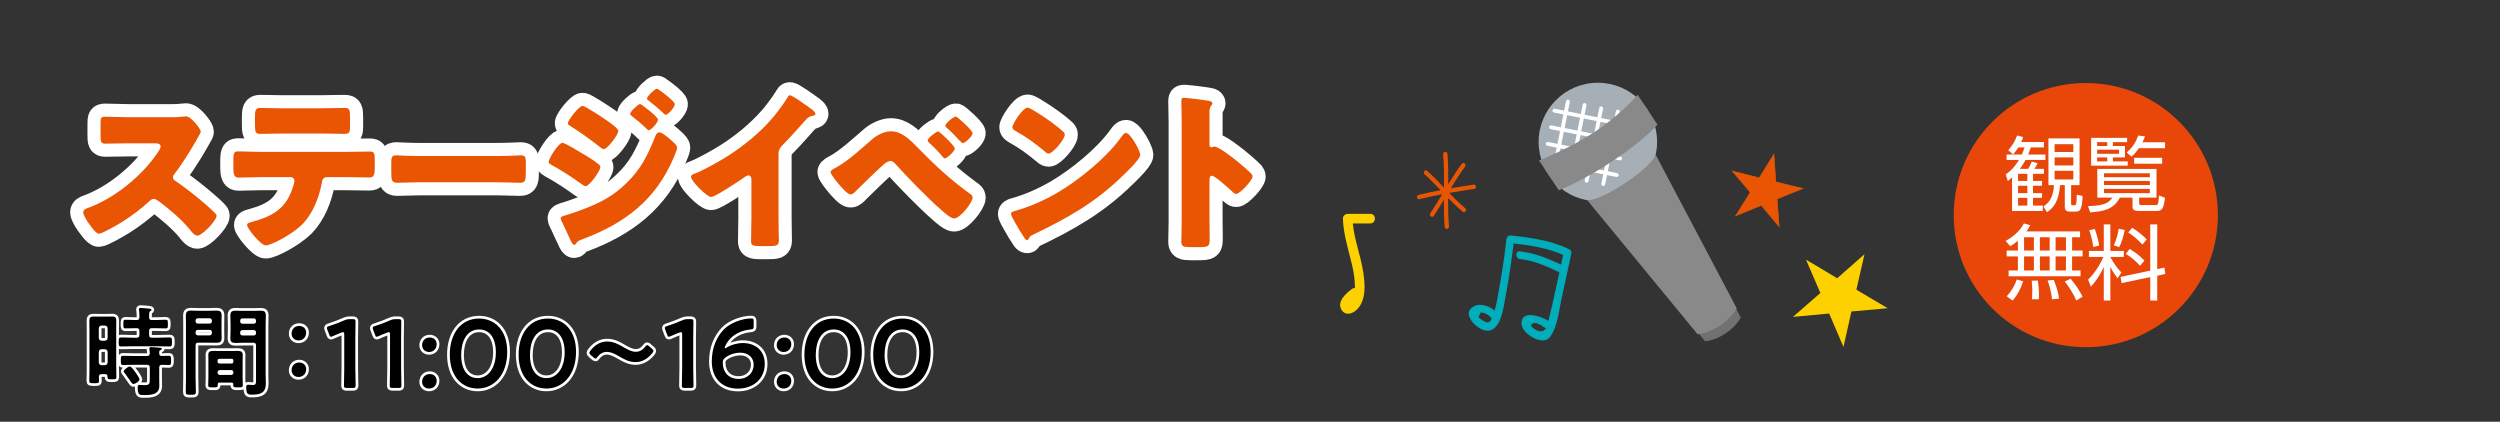 <?xml version="1.0" encoding="utf-8"?>
<!-- Generator: Adobe Illustrator 29.7.1, SVG Export Plug-In . SVG Version: 9.03 Build 0)  -->
<svg version="1.1" id="レイヤー_1" xmlns="http://www.w3.org/2000/svg" xmlns:xlink="http://www.w3.org/1999/xlink" x="0px"
	 y="0px" width="954.696px" height="161.043px" viewBox="0 0 954.696 161.043" enable-background="new 0 0 954.696 161.043"
	 xml:space="preserve">
<rect x="0" y="0" width="954.696" height="161.043" fill="#333333" stroke="none"/>
<g id="img_x5F_midashi01">
	<g>
		<g>
			<path fill="#E94709" d="M64.88,44.764c1.311,0,3.211,0,4.522-0.197c0.459-0.065,1.18-0.131,1.639-0.131
				c2.032,0,5.636,4.915,5.636,5.833c0,0.328-0.524,1.246-0.983,2.032c-1.245,2.229-5.112,9.044-9.109,14.156
				c-0.328,0.393-0.524,0.721-0.524,1.245c0,0.655,0.328,1.048,0.917,1.376c3.998,2.752,8.258,6.095,11.928,9.306
				c0.655,0.59,2.949,2.622,3.408,3.211c0.262,0.197,0.393,0.459,0.393,0.787c0,1.835-5.505,7.602-7.34,7.602
				c-0.983,0-1.835-1.048-2.556-1.9c-0.065-0.197-0.197-0.328-0.328-0.459c-3.342-3.998-7.406-7.406-11.535-10.551
				c-0.655-0.459-1.573-1.114-2.163-1.114c-0.655,0-1.18,0.328-1.638,0.787c-3.146,2.883-6.685,5.57-10.29,7.864
				c-1.442,0.917-7.799,4.653-9.109,4.653c-1.18,0-3.604-3.604-4.326-4.653c-0.524-0.787-1.638-2.687-1.638-3.539
				c0-0.983,0.917-1.376,1.704-1.638c10.158-3.604,21.037-12.452,26.935-21.496c0.328-0.458,0.918-1.376,0.918-1.966
				c0-1.114-1.114-1.245-2.229-1.245h-9.961c-2.949,0-5.964,0.131-8.979,0.131c-1.639,0-1.77-0.787-1.77-3.146V47.32
				c0-2.294,0.131-2.753,1.704-2.753c3.015,0,6.029,0.197,9.044,0.197H64.88z"/>
			<path fill="#E94709" d="M131.97,58.002c3.015,0,6.161-0.131,9.175-0.131c1.835,0,1.966,0.59,1.966,3.604v2.49
				c0,3.146-0.459,3.801-2.098,3.801c-3.015,0-6.029-0.131-9.044-0.131h-7.012c-1.507,0-1.9,0.983-2.097,2.294
				c-0.983,5.505-3.408,11.6-7.34,15.663c-3.932,3.932-11.993,8.126-14.024,8.126c-1.901,0-7.144-6.488-7.144-7.799
				c0-0.786,1.114-0.983,2.097-1.245c7.93-2.228,12.911-5.112,15.466-13.435c0.131-0.393,0.524-1.704,0.524-2.097
				c0-0.917-0.655-1.507-1.507-1.507H99.726c-2.687,0-6.881,0.197-8.585,0.197c-1.638,0-2.032-0.983-2.032-4.063v-2.425
				c0-3.342,0.459-3.539,2.032-3.539c1.835,0,5.702,0.196,8.585,0.196H131.97z M122.533,41.356c3.08,0,6.095-0.131,9.109-0.131
				c1.835,0,2.032,0.655,2.032,3.67v3.015c0,2.49-0.065,3.211-2.163,3.211c-2.949,0-5.833-0.131-8.716-0.131h-14.484
				c-2.949,0-5.898,0.131-8.847,0.131c-1.966,0-2.097-0.59-2.097-3.932v-2.293c0-2.818,0.196-3.67,2.032-3.67
				c2.752,0,5.439,0.131,8.061,0.131H122.533z"/>
			<path fill="#E94709" d="M190.188,59.576c3.867,0,8.061-0.262,8.651-0.262c1.704,0,1.966,0.721,1.966,2.621v3.146
				c0,3.604-0.065,4.719-2.163,4.719c-2.556,0-5.571-0.197-8.454-0.197h-30.147c-2.884,0-5.964,0.197-8.389,0.197
				c-2.228,0-2.228-1.246-2.228-4.719v-3.015c0-1.966,0.196-2.752,1.9-2.752c0.917,0,4.587,0.262,8.716,0.262H190.188z"/>
			<path fill="#E94709" d="M214.77,54.529c0.917,0,6.75,3.539,7.93,4.26c1.769,1.048,4.063,2.425,5.636,3.735
				c0.459,0.328,0.917,0.721,0.917,1.311c0,1.442-4.194,7.274-5.636,7.274c-0.394,0-1.114-0.524-1.507-0.787
				c-3.67-2.687-7.668-5.243-11.6-7.405c-0.459-0.262-0.983-0.524-0.983-1.049C209.527,60.493,213.328,54.529,214.77,54.529z
				 M255.403,52.76c0.852,0.721,3.211,2.687,3.211,3.604c0,0.655-0.983,2.949-1.311,3.735
				c-6.816,16.188-18.612,25.166-34.734,31.195c-1.9,0.721-2.097,0.917-2.687,1.901c-0.131,0.131-0.393,0.328-0.59,0.328
				c-0.524,0-1.114-1.114-1.311-1.573c-0.852-1.704-2.949-6.488-3.604-7.668c-0.131-0.328-0.262-0.655-0.262-0.983
				c0-0.524,0.917-0.787,1.311-0.917c1.835-0.459,6.095-2.032,7.996-2.753c6.226-2.425,10.879-4.915,15.729-9.634
				c5.57-5.308,8.257-10.813,11.075-17.891c0.328-0.721,0.656-1.573,1.573-1.573S254.681,52.17,255.403,52.76z M231.744,46.009
				c1.311,0.917,4.391,3.081,4.391,3.998c0,1.376-4.128,6.947-5.57,6.947c-0.524,0-1.376-0.721-1.77-1.049
				c-3.67-2.883-7.274-5.439-11.207-7.93c-0.394-0.197-0.721-0.459-0.721-0.917c0-1.18,4.26-6.619,5.636-6.619
				C223.355,40.439,229.778,44.633,231.744,46.009z M244.458,39.718c0.394,0,6.816,4.85,6.816,5.964
				c0,1.245-2.752,4.063-3.539,4.063c-0.328,0-1.048-0.787-1.442-1.18c-1.638-1.573-3.277-2.884-5.046-4.26
				c-0.328-0.262-0.589-0.459-0.589-0.852C240.657,42.602,243.737,39.718,244.458,39.718z M251.798,34.41
				c1.048,0.655,5.898,4.325,5.898,5.374c0,1.18-2.621,4.063-3.473,4.063c-0.262,0-0.59-0.328-0.787-0.524
				c-1.77-1.704-3.604-3.211-5.505-4.718c-0.393-0.262-0.852-0.524-0.852-0.983c0-0.852,3.015-3.735,3.735-3.735
				C251.143,33.885,251.47,34.147,251.798,34.41z"/>
			<path fill="#E94709" d="M297.302,82.906c0,1.77,0.066,3.539,0.066,5.309c0,1.18,0.065,2.425,0.065,3.67
				c0,2.032-1.114,2.097-4.391,2.097h-2.687c-3.08,0-3.539-0.393-3.539-1.9c0-2.949,0.131-5.898,0.131-8.847V68.62
				c0-0.983-0.328-1.639-1.18-1.639c-0.59,0-1.442,0.655-1.901,0.983c-1.769,1.245-10.813,7.274-12.321,7.274
				s-7.667-6.029-7.667-7.733c0-0.721,0.786-0.983,1.376-1.18c3.474-1.311,9.568-4.784,12.78-6.816
				c5.964-3.801,12.059-8.782,16.712-14.156c1.9-2.163,4.522-5.702,6.029-8.192c0.131-0.328,0.393-0.787,0.852-0.787
				c0.983,0,6.488,3.998,8.454,5.439c0.787,0.59,1.311,1.245,1.311,1.639c0,0.458-0.458,0.59-0.852,0.721
				c-0.918,0.197-1.639,0.393-2.359,1.114c-1.573,1.573-4.457,5.177-9.372,10.158c-1.048,1.114-1.507,1.9-1.507,3.342V82.906z"/>
			<path fill="#E94709" d="M350.514,56.43c6.619,6.75,12.124,11.928,19.792,17.498c0.524,0.328,1.114,0.787,1.114,1.507
				c0,1.901-4.784,7.996-7.078,7.996c-1.245,0-3.735-2.228-4.784-3.146c-5.177-4.522-12.386-11.928-17.105-17.105
				c-0.59-0.721-1.442-1.704-2.425-1.704c-0.721,0-1.639,0.59-2.163,0.983c-1.835,1.507-8.651,8.126-10.552,10.027
				c-0.852,0.917-1.638,1.77-2.49,1.77c-1.18,0-3.67-2.949-4.522-3.933c-0.655-0.786-3.146-3.801-3.146-4.653
				c0-0.655,1.508-1.376,2.032-1.639c4.981-2.752,9.765-7.34,14.156-11.076c1.704-1.441,4.522-2.818,6.815-2.818
				C344.288,50.138,347.302,53.153,350.514,56.43z M364.604,56.692c0,1.18-3.08,3.801-3.801,3.801c-0.328,0-0.721-0.459-0.917-0.721
				c-1.442-1.77-3.277-3.67-4.915-5.112c-0.328-0.262-0.721-0.655-0.721-1.048c0-0.917,3.342-3.408,3.998-3.408
				C358.903,50.204,364.604,55.709,364.604,56.692z M364.997,44.502c0.59,0,6.423,5.309,6.423,6.357c0,1.18-2.949,3.801-3.736,3.801
				c-0.262,0-0.852-0.59-1.507-1.245c-1.376-1.507-2.818-3.015-4.391-4.391c-0.328-0.262-0.786-0.655-0.786-0.983
				C361,47.058,364.211,44.502,364.997,44.502z"/>
			<path fill="#E94709" d="M433.928,55.381c0.131,0.196,0.197,0.458,0.393,0.721c0.459,0.983,1.114,2.359,1.114,3.08
				c0,1.573-5.309,6.619-6.685,7.93c-10.552,10.289-21.103,16.188-34.21,22.479c-1.311,0.655-1.245,0.786-1.77,1.704
				c-0.065,0.197-0.262,0.394-0.524,0.394c-0.524,0-0.917-0.59-1.18-1.049c-1.114-1.638-2.163-3.342-3.08-5.046
				c-0.459-0.786-1.901-3.211-1.901-3.932c0-0.59,0.721-0.917,1.245-1.048c5.833-1.573,11.535-4.129,16.777-7.209
				c8.061-4.784,18.154-12.977,23.659-20.513c0.131-0.196,0.262-0.328,0.394-0.524c0.59-0.852,1.114-1.573,1.835-1.573
				C431.307,50.793,433.339,54.332,433.928,55.381z M394.475,42.012c5.309,3.146,9.372,6.292,11.535,8.257
				c0.393,0.328,0.59,0.656,0.59,1.18c0,1.901-4.653,7.209-6.161,7.209c-0.59,0-1.245-0.589-1.638-0.983
				c-3.801-3.146-6.685-5.243-11.01-7.667c-0.524-0.328-1.18-0.721-1.18-1.376c0-1.311,3.932-7.537,5.833-7.537
				C392.771,41.094,393.558,41.487,394.475,42.012z"/>
			<path fill="#E94709" d="M461.882,84.414c0,2.163,0.065,4.326,0.065,6.554c0,3.146-0.197,3.408-4.457,3.408h-2.949
				c-2.622,0-3.408-0.328-3.408-2.032c0-2.622,0.131-5.177,0.131-7.799V46.73c0-2.687-0.131-6.095-0.131-8.126
				c0-0.852,0.131-1.246,1.048-1.246c0.787,0,8.52,0.852,10.093,1.311c0.393,0.131,0.721,0.393,0.721,0.786
				c0,0.328-0.196,0.59-0.393,0.787c-0.328,0.459-0.721,0.983-0.721,2.359v12.714c0,0.328,0.065,0.917,0.786,0.917
				c0.394,0,0.787-0.262,1.114-0.262c0.524,0,1.376,0.459,2.425,1.049c2.097,1.311,4.784,3.408,5.636,4.063
				c1.638,1.311,4.587,3.801,6.029,5.308c0.262,0.328,0.459,0.655,0.459,1.049c0,1.311-4.784,6.619-6.292,6.619
				c-0.59,0-1.245-0.655-1.639-1.049c-1.114-1.048-6.488-5.898-7.537-5.898c-0.917,0-0.983,0.917-0.983,1.573V84.414z"/>
		</g>
		<g>
			<path fill="none" stroke="#FFFFFF" stroke-width="10" stroke-linecap="round" stroke-linejoin="round" d="M64.88,44.764
				c1.311,0,3.211,0,4.522-0.197c0.459-0.065,1.18-0.131,1.639-0.131c2.032,0,5.636,4.915,5.636,5.833
				c0,0.328-0.524,1.246-0.983,2.032c-1.245,2.229-5.112,9.044-9.109,14.156c-0.328,0.393-0.524,0.721-0.524,1.245
				c0,0.655,0.328,1.048,0.917,1.376c3.998,2.752,8.258,6.095,11.928,9.306c0.655,0.59,2.949,2.622,3.408,3.211
				c0.262,0.197,0.393,0.459,0.393,0.787c0,1.835-5.505,7.602-7.34,7.602c-0.983,0-1.835-1.048-2.556-1.9
				c-0.065-0.197-0.197-0.328-0.328-0.459c-3.342-3.998-7.406-7.406-11.535-10.551c-0.655-0.459-1.573-1.114-2.163-1.114
				c-0.655,0-1.18,0.328-1.638,0.787c-3.146,2.883-6.685,5.57-10.29,7.864c-1.442,0.917-7.799,4.653-9.109,4.653
				c-1.18,0-3.604-3.604-4.326-4.653c-0.524-0.787-1.638-2.687-1.638-3.539c0-0.983,0.917-1.376,1.704-1.638
				c10.158-3.604,21.037-12.452,26.935-21.496c0.328-0.458,0.918-1.376,0.918-1.966c0-1.114-1.114-1.245-2.229-1.245h-9.961
				c-2.949,0-5.964,0.131-8.979,0.131c-1.639,0-1.77-0.787-1.77-3.146V47.32c0-2.294,0.131-2.753,1.704-2.753
				c3.015,0,6.029,0.197,9.044,0.197H64.88z"/>
			<path fill="none" stroke="#FFFFFF" stroke-width="10" stroke-linecap="round" stroke-linejoin="round" d="M131.97,58.002
				c3.015,0,6.161-0.131,9.175-0.131c1.835,0,1.966,0.59,1.966,3.604v2.49c0,3.146-0.459,3.801-2.098,3.801
				c-3.015,0-6.029-0.131-9.044-0.131h-7.012c-1.507,0-1.9,0.983-2.097,2.294c-0.983,5.505-3.408,11.6-7.34,15.663
				c-3.932,3.932-11.993,8.126-14.024,8.126c-1.901,0-7.144-6.488-7.144-7.799c0-0.786,1.114-0.983,2.097-1.245
				c7.93-2.228,12.911-5.112,15.466-13.435c0.131-0.393,0.524-1.704,0.524-2.097c0-0.917-0.655-1.507-1.507-1.507H99.726
				c-2.687,0-6.881,0.197-8.585,0.197c-1.638,0-2.032-0.983-2.032-4.063v-2.425c0-3.342,0.459-3.539,2.032-3.539
				c1.835,0,5.702,0.196,8.585,0.196H131.97z M122.533,41.356c3.08,0,6.095-0.131,9.109-0.131c1.835,0,2.032,0.655,2.032,3.67v3.015
				c0,2.49-0.065,3.211-2.163,3.211c-2.949,0-5.833-0.131-8.716-0.131h-14.484c-2.949,0-5.898,0.131-8.847,0.131
				c-1.966,0-2.097-0.59-2.097-3.932v-2.293c0-2.818,0.196-3.67,2.032-3.67c2.752,0,5.439,0.131,8.061,0.131H122.533z"/>
			<path fill="none" stroke="#FFFFFF" stroke-width="10" stroke-linecap="round" stroke-linejoin="round" d="M190.188,59.576
				c3.867,0,8.061-0.262,8.651-0.262c1.704,0,1.966,0.721,1.966,2.621v3.146c0,3.604-0.065,4.719-2.163,4.719
				c-2.556,0-5.571-0.197-8.454-0.197h-30.147c-2.884,0-5.964,0.197-8.389,0.197c-2.228,0-2.228-1.246-2.228-4.719v-3.015
				c0-1.966,0.196-2.752,1.9-2.752c0.917,0,4.587,0.262,8.716,0.262H190.188z"/>
			<path fill="none" stroke="#FFFFFF" stroke-width="10" stroke-linecap="round" stroke-linejoin="round" d="M214.77,54.529
				c0.917,0,6.75,3.539,7.93,4.26c1.769,1.048,4.063,2.425,5.636,3.735c0.459,0.328,0.917,0.721,0.917,1.311
				c0,1.442-4.194,7.274-5.636,7.274c-0.394,0-1.114-0.524-1.507-0.787c-3.67-2.687-7.668-5.243-11.6-7.405
				c-0.459-0.262-0.983-0.524-0.983-1.049C209.527,60.493,213.328,54.529,214.77,54.529z M255.403,52.76
				c0.852,0.721,3.211,2.687,3.211,3.604c0,0.655-0.983,2.949-1.311,3.735c-6.816,16.188-18.612,25.166-34.734,31.195
				c-1.9,0.721-2.097,0.917-2.687,1.901c-0.131,0.131-0.393,0.328-0.59,0.328c-0.524,0-1.114-1.114-1.311-1.573
				c-0.852-1.704-2.949-6.488-3.604-7.668c-0.131-0.328-0.262-0.655-0.262-0.983c0-0.524,0.917-0.787,1.311-0.917
				c1.835-0.459,6.095-2.032,7.996-2.753c6.226-2.425,10.879-4.915,15.729-9.634c5.57-5.308,8.257-10.813,11.075-17.891
				c0.328-0.721,0.656-1.573,1.573-1.573S254.681,52.17,255.403,52.76z M231.744,46.009c1.311,0.917,4.391,3.081,4.391,3.998
				c0,1.376-4.128,6.947-5.57,6.947c-0.524,0-1.376-0.721-1.77-1.049c-3.67-2.883-7.274-5.439-11.207-7.93
				c-0.394-0.197-0.721-0.459-0.721-0.917c0-1.18,4.26-6.619,5.636-6.619C223.355,40.439,229.778,44.633,231.744,46.009z
				 M244.458,39.718c0.394,0,6.816,4.85,6.816,5.964c0,1.245-2.752,4.063-3.539,4.063c-0.328,0-1.048-0.787-1.442-1.18
				c-1.638-1.573-3.277-2.884-5.046-4.26c-0.328-0.262-0.589-0.459-0.589-0.852C240.657,42.602,243.737,39.718,244.458,39.718z
				 M251.798,34.41c1.048,0.655,5.898,4.325,5.898,5.374c0,1.18-2.621,4.063-3.473,4.063c-0.262,0-0.59-0.328-0.787-0.524
				c-1.77-1.704-3.604-3.211-5.505-4.718c-0.393-0.262-0.852-0.524-0.852-0.983c0-0.852,3.015-3.735,3.735-3.735
				C251.143,33.885,251.47,34.147,251.798,34.41z"/>
			<path fill="none" stroke="#FFFFFF" stroke-width="10" stroke-linecap="round" stroke-linejoin="round" d="M297.302,82.906
				c0,1.77,0.066,3.539,0.066,5.309c0,1.18,0.065,2.425,0.065,3.67c0,2.032-1.114,2.097-4.391,2.097h-2.687
				c-3.08,0-3.539-0.393-3.539-1.9c0-2.949,0.131-5.898,0.131-8.847V68.62c0-0.983-0.328-1.639-1.18-1.639
				c-0.59,0-1.442,0.655-1.901,0.983c-1.769,1.245-10.813,7.274-12.321,7.274s-7.667-6.029-7.667-7.733
				c0-0.721,0.786-0.983,1.376-1.18c3.474-1.311,9.568-4.784,12.78-6.816c5.964-3.801,12.059-8.782,16.712-14.156
				c1.9-2.163,4.522-5.702,6.029-8.192c0.131-0.328,0.393-0.787,0.852-0.787c0.983,0,6.488,3.998,8.454,5.439
				c0.787,0.59,1.311,1.245,1.311,1.639c0,0.458-0.458,0.59-0.852,0.721c-0.918,0.197-1.639,0.393-2.359,1.114
				c-1.573,1.573-4.457,5.177-9.372,10.158c-1.048,1.114-1.507,1.9-1.507,3.342V82.906z"/>
			<path fill="none" stroke="#FFFFFF" stroke-width="10" stroke-linecap="round" stroke-linejoin="round" d="M350.514,56.43
				c6.619,6.75,12.124,11.928,19.792,17.498c0.524,0.328,1.114,0.787,1.114,1.507c0,1.901-4.784,7.996-7.078,7.996
				c-1.245,0-3.735-2.228-4.784-3.146c-5.177-4.522-12.386-11.928-17.105-17.105c-0.59-0.721-1.442-1.704-2.425-1.704
				c-0.721,0-1.639,0.59-2.163,0.983c-1.835,1.507-8.651,8.126-10.552,10.027c-0.852,0.917-1.638,1.77-2.49,1.77
				c-1.18,0-3.67-2.949-4.522-3.933c-0.655-0.786-3.146-3.801-3.146-4.653c0-0.655,1.508-1.376,2.032-1.639
				c4.981-2.752,9.765-7.34,14.156-11.076c1.704-1.441,4.522-2.818,6.815-2.818C344.288,50.138,347.302,53.153,350.514,56.43z
				 M364.604,56.692c0,1.18-3.08,3.801-3.801,3.801c-0.328,0-0.721-0.459-0.917-0.721c-1.442-1.77-3.277-3.67-4.915-5.112
				c-0.328-0.262-0.721-0.655-0.721-1.048c0-0.917,3.342-3.408,3.998-3.408C358.903,50.204,364.604,55.709,364.604,56.692z
				 M364.997,44.502c0.59,0,6.423,5.309,6.423,6.357c0,1.18-2.949,3.801-3.736,3.801c-0.262,0-0.852-0.59-1.507-1.245
				c-1.376-1.507-2.818-3.015-4.391-4.391c-0.328-0.262-0.786-0.655-0.786-0.983C361,47.058,364.211,44.502,364.997,44.502z"/>
			<path fill="none" stroke="#FFFFFF" stroke-width="10" stroke-linecap="round" stroke-linejoin="round" d="M433.928,55.381
				c0.131,0.196,0.197,0.458,0.393,0.721c0.459,0.983,1.114,2.359,1.114,3.08c0,1.573-5.309,6.619-6.685,7.93
				c-10.552,10.289-21.103,16.188-34.21,22.479c-1.311,0.655-1.245,0.786-1.77,1.704c-0.065,0.197-0.262,0.394-0.524,0.394
				c-0.524,0-0.917-0.59-1.18-1.049c-1.114-1.638-2.163-3.342-3.08-5.046c-0.459-0.786-1.901-3.211-1.901-3.932
				c0-0.59,0.721-0.917,1.245-1.048c5.833-1.573,11.535-4.129,16.777-7.209c8.061-4.784,18.154-12.977,23.659-20.513
				c0.131-0.196,0.262-0.328,0.394-0.524c0.59-0.852,1.114-1.573,1.835-1.573C431.307,50.793,433.339,54.332,433.928,55.381z
				 M394.475,42.012c5.309,3.146,9.372,6.292,11.535,8.257c0.393,0.328,0.59,0.656,0.59,1.18c0,1.901-4.653,7.209-6.161,7.209
				c-0.59,0-1.245-0.589-1.638-0.983c-3.801-3.146-6.685-5.243-11.01-7.667c-0.524-0.328-1.18-0.721-1.18-1.376
				c0-1.311,3.932-7.537,5.833-7.537C392.771,41.094,393.558,41.487,394.475,42.012z"/>
			<path fill="none" stroke="#FFFFFF" stroke-width="10" stroke-linecap="round" stroke-linejoin="round" d="M461.882,84.414
				c0,2.163,0.065,4.326,0.065,6.554c0,3.146-0.197,3.408-4.457,3.408h-2.949c-2.622,0-3.408-0.328-3.408-2.032
				c0-2.622,0.131-5.177,0.131-7.799V46.73c0-2.687-0.131-6.095-0.131-8.126c0-0.852,0.131-1.246,1.048-1.246
				c0.787,0,8.52,0.852,10.093,1.311c0.393,0.131,0.721,0.393,0.721,0.786c0,0.328-0.196,0.59-0.393,0.787
				c-0.328,0.459-0.721,0.983-0.721,2.359v12.714c0,0.328,0.065,0.917,0.786,0.917c0.394,0,0.787-0.262,1.114-0.262
				c0.524,0,1.376,0.459,2.425,1.049c2.097,1.311,4.784,3.408,5.636,4.063c1.638,1.311,4.587,3.801,6.029,5.308
				c0.262,0.328,0.459,0.655,0.459,1.049c0,1.311-4.784,6.619-6.292,6.619c-0.59,0-1.245-0.655-1.639-1.049
				c-1.114-1.048-6.488-5.898-7.537-5.898c-0.917,0-0.983,0.917-0.983,1.573V84.414z"/>
		</g>
		<g>
			<path fill="#EA5504" d="M64.88,44.764c1.311,0,3.211,0,4.522-0.197c0.459-0.065,1.18-0.131,1.639-0.131
				c2.032,0,5.636,4.915,5.636,5.833c0,0.328-0.524,1.246-0.983,2.032c-1.245,2.229-5.112,9.044-9.109,14.156
				c-0.328,0.393-0.524,0.721-0.524,1.245c0,0.655,0.328,1.048,0.917,1.376c3.998,2.752,8.258,6.095,11.928,9.306
				c0.655,0.59,2.949,2.622,3.408,3.211c0.262,0.197,0.393,0.459,0.393,0.787c0,1.835-5.505,7.602-7.34,7.602
				c-0.983,0-1.835-1.048-2.556-1.9c-0.065-0.197-0.197-0.328-0.328-0.459c-3.342-3.998-7.406-7.406-11.535-10.551
				c-0.655-0.459-1.573-1.114-2.163-1.114c-0.655,0-1.18,0.328-1.638,0.787c-3.146,2.883-6.685,5.57-10.29,7.864
				c-1.442,0.917-7.799,4.653-9.109,4.653c-1.18,0-3.604-3.604-4.326-4.653c-0.524-0.787-1.638-2.687-1.638-3.539
				c0-0.983,0.917-1.376,1.704-1.638c10.158-3.604,21.037-12.452,26.935-21.496c0.328-0.458,0.918-1.376,0.918-1.966
				c0-1.114-1.114-1.245-2.229-1.245h-9.961c-2.949,0-5.964,0.131-8.979,0.131c-1.639,0-1.77-0.787-1.77-3.146V47.32
				c0-2.294,0.131-2.753,1.704-2.753c3.015,0,6.029,0.197,9.044,0.197H64.88z"/>
			<path fill="#EA5504" d="M131.97,58.002c3.015,0,6.161-0.131,9.175-0.131c1.835,0,1.966,0.59,1.966,3.604v2.49
				c0,3.146-0.459,3.801-2.098,3.801c-3.015,0-6.029-0.131-9.044-0.131h-7.012c-1.507,0-1.9,0.983-2.097,2.294
				c-0.983,5.505-3.408,11.6-7.34,15.663c-3.932,3.932-11.993,8.126-14.024,8.126c-1.901,0-7.144-6.488-7.144-7.799
				c0-0.786,1.114-0.983,2.097-1.245c7.93-2.228,12.911-5.112,15.466-13.435c0.131-0.393,0.524-1.704,0.524-2.097
				c0-0.917-0.655-1.507-1.507-1.507H99.726c-2.687,0-6.881,0.197-8.585,0.197c-1.638,0-2.032-0.983-2.032-4.063v-2.425
				c0-3.342,0.459-3.539,2.032-3.539c1.835,0,5.702,0.196,8.585,0.196H131.97z M122.533,41.356c3.08,0,6.095-0.131,9.109-0.131
				c1.835,0,2.032,0.655,2.032,3.67v3.015c0,2.49-0.065,3.211-2.163,3.211c-2.949,0-5.833-0.131-8.716-0.131h-14.484
				c-2.949,0-5.898,0.131-8.847,0.131c-1.966,0-2.097-0.59-2.097-3.932v-2.293c0-2.818,0.196-3.67,2.032-3.67
				c2.752,0,5.439,0.131,8.061,0.131H122.533z"/>
			<path fill="#EA5504" d="M190.188,59.576c3.867,0,8.061-0.262,8.651-0.262c1.704,0,1.966,0.721,1.966,2.621v3.146
				c0,3.604-0.065,4.719-2.163,4.719c-2.556,0-5.571-0.197-8.454-0.197h-30.147c-2.884,0-5.964,0.197-8.389,0.197
				c-2.228,0-2.228-1.246-2.228-4.719v-3.015c0-1.966,0.196-2.752,1.9-2.752c0.917,0,4.587,0.262,8.716,0.262H190.188z"/>
			<path fill="#EA5504" d="M214.77,54.529c0.917,0,6.75,3.539,7.93,4.26c1.769,1.048,4.063,2.425,5.636,3.735
				c0.459,0.328,0.917,0.721,0.917,1.311c0,1.442-4.194,7.274-5.636,7.274c-0.394,0-1.114-0.524-1.507-0.787
				c-3.67-2.687-7.668-5.243-11.6-7.405c-0.459-0.262-0.983-0.524-0.983-1.049C209.527,60.493,213.328,54.529,214.77,54.529z
				 M255.403,52.76c0.852,0.721,3.211,2.687,3.211,3.604c0,0.655-0.983,2.949-1.311,3.735
				c-6.816,16.188-18.612,25.166-34.734,31.195c-1.9,0.721-2.097,0.917-2.687,1.901c-0.131,0.131-0.393,0.328-0.59,0.328
				c-0.524,0-1.114-1.114-1.311-1.573c-0.852-1.704-2.949-6.488-3.604-7.668c-0.131-0.328-0.262-0.655-0.262-0.983
				c0-0.524,0.917-0.787,1.311-0.917c1.835-0.459,6.095-2.032,7.996-2.753c6.226-2.425,10.879-4.915,15.729-9.634
				c5.57-5.308,8.257-10.813,11.075-17.891c0.328-0.721,0.656-1.573,1.573-1.573S254.681,52.17,255.403,52.76z M231.744,46.009
				c1.311,0.917,4.391,3.081,4.391,3.998c0,1.376-4.128,6.947-5.57,6.947c-0.524,0-1.376-0.721-1.77-1.049
				c-3.67-2.883-7.274-5.439-11.207-7.93c-0.394-0.197-0.721-0.459-0.721-0.917c0-1.18,4.26-6.619,5.636-6.619
				C223.355,40.439,229.778,44.633,231.744,46.009z M244.458,39.718c0.394,0,6.816,4.85,6.816,5.964
				c0,1.245-2.752,4.063-3.539,4.063c-0.328,0-1.048-0.787-1.442-1.18c-1.638-1.573-3.277-2.884-5.046-4.26
				c-0.328-0.262-0.589-0.459-0.589-0.852C240.657,42.602,243.737,39.718,244.458,39.718z M251.798,34.41
				c1.048,0.655,5.898,4.325,5.898,5.374c0,1.18-2.621,4.063-3.473,4.063c-0.262,0-0.59-0.328-0.787-0.524
				c-1.77-1.704-3.604-3.211-5.505-4.718c-0.393-0.262-0.852-0.524-0.852-0.983c0-0.852,3.015-3.735,3.735-3.735
				C251.143,33.885,251.47,34.147,251.798,34.41z"/>
			<path fill="#EA5504" d="M297.302,82.906c0,1.77,0.066,3.539,0.066,5.309c0,1.18,0.065,2.425,0.065,3.67
				c0,2.032-1.114,2.097-4.391,2.097h-2.687c-3.08,0-3.539-0.393-3.539-1.9c0-2.949,0.131-5.898,0.131-8.847V68.62
				c0-0.983-0.328-1.639-1.18-1.639c-0.59,0-1.442,0.655-1.901,0.983c-1.769,1.245-10.813,7.274-12.321,7.274
				s-7.667-6.029-7.667-7.733c0-0.721,0.786-0.983,1.376-1.18c3.474-1.311,9.568-4.784,12.78-6.816
				c5.964-3.801,12.059-8.782,16.712-14.156c1.9-2.163,4.522-5.702,6.029-8.192c0.131-0.328,0.393-0.787,0.852-0.787
				c0.983,0,6.488,3.998,8.454,5.439c0.787,0.59,1.311,1.245,1.311,1.639c0,0.458-0.458,0.59-0.852,0.721
				c-0.918,0.197-1.639,0.393-2.359,1.114c-1.573,1.573-4.457,5.177-9.372,10.158c-1.048,1.114-1.507,1.9-1.507,3.342V82.906z"/>
			<path fill="#EA5504" d="M350.514,56.43c6.619,6.75,12.124,11.928,19.792,17.498c0.524,0.328,1.114,0.787,1.114,1.507
				c0,1.901-4.784,7.996-7.078,7.996c-1.245,0-3.735-2.228-4.784-3.146c-5.177-4.522-12.386-11.928-17.105-17.105
				c-0.59-0.721-1.442-1.704-2.425-1.704c-0.721,0-1.639,0.59-2.163,0.983c-1.835,1.507-8.651,8.126-10.552,10.027
				c-0.852,0.917-1.638,1.77-2.49,1.77c-1.18,0-3.67-2.949-4.522-3.933c-0.655-0.786-3.146-3.801-3.146-4.653
				c0-0.655,1.508-1.376,2.032-1.639c4.981-2.752,9.765-7.34,14.156-11.076c1.704-1.441,4.522-2.818,6.815-2.818
				C344.288,50.138,347.302,53.153,350.514,56.43z M364.604,56.692c0,1.18-3.08,3.801-3.801,3.801c-0.328,0-0.721-0.459-0.917-0.721
				c-1.442-1.77-3.277-3.67-4.915-5.112c-0.328-0.262-0.721-0.655-0.721-1.048c0-0.917,3.342-3.408,3.998-3.408
				C358.903,50.204,364.604,55.709,364.604,56.692z M364.997,44.502c0.59,0,6.423,5.309,6.423,6.357c0,1.18-2.949,3.801-3.736,3.801
				c-0.262,0-0.852-0.59-1.507-1.245c-1.376-1.507-2.818-3.015-4.391-4.391c-0.328-0.262-0.786-0.655-0.786-0.983
				C361,47.058,364.211,44.502,364.997,44.502z"/>
			<path fill="#EA5504" d="M433.928,55.381c0.131,0.196,0.197,0.458,0.393,0.721c0.459,0.983,1.114,2.359,1.114,3.08
				c0,1.573-5.309,6.619-6.685,7.93c-10.552,10.289-21.103,16.188-34.21,22.479c-1.311,0.655-1.245,0.786-1.77,1.704
				c-0.065,0.197-0.262,0.394-0.524,0.394c-0.524,0-0.917-0.59-1.18-1.049c-1.114-1.638-2.163-3.342-3.08-5.046
				c-0.459-0.786-1.901-3.211-1.901-3.932c0-0.59,0.721-0.917,1.245-1.048c5.833-1.573,11.535-4.129,16.777-7.209
				c8.061-4.784,18.154-12.977,23.659-20.513c0.131-0.196,0.262-0.328,0.394-0.524c0.59-0.852,1.114-1.573,1.835-1.573
				C431.307,50.793,433.339,54.332,433.928,55.381z M394.475,42.012c5.309,3.146,9.372,6.292,11.535,8.257
				c0.393,0.328,0.59,0.656,0.59,1.18c0,1.901-4.653,7.209-6.161,7.209c-0.59,0-1.245-0.589-1.638-0.983
				c-3.801-3.146-6.685-5.243-11.01-7.667c-0.524-0.328-1.18-0.721-1.18-1.376c0-1.311,3.932-7.537,5.833-7.537
				C392.771,41.094,393.558,41.487,394.475,42.012z"/>
			<path fill="#EA5504" d="M461.882,84.414c0,2.163,0.065,4.326,0.065,6.554c0,3.146-0.197,3.408-4.457,3.408h-2.949
				c-2.622,0-3.408-0.328-3.408-2.032c0-2.622,0.131-5.177,0.131-7.799V46.73c0-2.687-0.131-6.095-0.131-8.126
				c0-0.852,0.131-1.246,1.048-1.246c0.787,0,8.52,0.852,10.093,1.311c0.393,0.131,0.721,0.393,0.721,0.786
				c0,0.328-0.196,0.59-0.393,0.787c-0.328,0.459-0.721,0.983-0.721,2.359v12.714c0,0.328,0.065,0.917,0.786,0.917
				c0.394,0,0.787-0.262,1.114-0.262c0.524,0,1.376,0.459,2.425,1.049c2.097,1.311,4.784,3.408,5.636,4.063
				c1.638,1.311,4.587,3.801,6.029,5.308c0.262,0.328,0.459,0.655,0.459,1.049c0,1.311-4.784,6.619-6.292,6.619
				c-0.59,0-1.245-0.655-1.639-1.049c-1.114-1.048-6.488-5.898-7.537-5.898c-0.917,0-0.983,0.917-0.983,1.573V84.414z"/>
		</g>
	</g>
	<g>
		<circle fill="#E94709" cx="796.522" cy="82.147" r="50.439"/>
		<g>
			<g>
				<path fill="#FFFFFF" d="M780.532,54.239v2.038h-5.017c-0.313,0.972-0.596,1.788-1.003,2.728h6.585v2.07h-7.588
					c-0.627,1.191-1.379,2.352-2.195,3.418h3.198c0.596-0.972,0.941-1.725,1.38-2.791l2.226,0.627
					c-0.376,0.784-0.752,1.442-1.223,2.164h3.637v1.881h-4.17v2.728h3.449v1.818h-3.449v2.822h3.449v1.819h-3.449v2.947h3.731v2.07
					h-11.728V67.753c-0.533,0.471-1.066,0.941-1.63,1.38l-0.784-2.508c2.164-1.505,3.7-3.292,5.049-5.55h-4.735v-2.07h5.832
					c0.439-0.972,0.69-1.693,1.035-2.728h-2.383c-0.659,1.098-1.129,1.725-1.976,2.697l-1.881-1.599
					c1.537-1.662,2.603-3.512,3.387-5.644l2.32,0.627c-0.22,0.69-0.439,1.223-0.752,1.881H780.532z M770.655,66.374v2.728h3.543
					v-2.728H770.655z M770.655,70.92v2.822h3.543V70.92H770.655z M770.655,75.562v2.947h3.543v-2.947H770.655z M794.141,70.701
					h-3.229V77.6c0,0.533,0,0.784,0.533,0.784h0.69c0.847,0,0.847-0.596,0.941-4.045l2.195,0.502c0,1.191-0.188,3.637-0.627,4.704
					c-0.376,0.878-0.721,1.254-1.976,1.254h-2.132c-1.537,0-2.038-0.533-2.038-2.038v-8.059h-1.788
					c-0.408,4.202-1.254,7.871-5.017,10.348l-1.348-2.226c2.947-1.756,3.857-4.892,4.014-8.122h-2.101V52.859h11.884V70.701z
					 M784.609,55.054v2.979h7.149v-2.979H784.609z M784.609,60.103v3.073h7.149v-3.073H784.609z M784.609,65.214v3.324h7.149v-3.324
					H784.609z"/>
				<path fill="#FFFFFF" d="M816.904,77.663c0,0.533,0.22,0.658,0.721,0.658h5.519c0.909,0,1.129-0.219,1.317-3.668l2.32,0.878
					c-0.564,4.421-1.254,5.017-3.136,5.017h-6.961c-1.223,0-2.321-0.188-2.321-1.662v-3.418h-4.829
					c-2.477,4.704-6.522,5.237-11.351,5.645l-0.815-2.415c2.069-0.031,3.982-0.157,5.989-0.752c1.411-0.408,2.508-1.254,3.324-2.478
					h-5.77V64.524h22.608v10.943h-6.616V77.663z M812.294,52.64v1.63h-5.425v1.474h4.609v4.358h-4.609v1.537h5.676v1.63H798.56
					V52.64H812.294z M800.849,54.27v1.474h3.857V54.27H800.849z M800.849,57.155v1.568h8.373v-1.568H800.849z M800.849,60.103v1.537
					h3.857v-1.537H800.849z M803.483,66.154v1.505h17.497v-1.505H803.483z M803.483,69.102v1.568h17.497v-1.568H803.483z
					 M803.483,72.112v1.63h17.497v-1.63H803.483z M813.956,59.82l-1.819-1.599c2.226-1.913,3.387-3.731,4.421-6.459l2.571,0.313
					c-0.313,0.847-0.564,1.474-0.972,2.258h8.623v2.258h-9.971C815.869,57.939,815.179,58.754,813.956,59.82z M825.683,62.517
					h-10.692v-2.258h10.692V62.517z"/>
				<path fill="#FFFFFF" d="M794.329,88.355v2.258h-3.042v5.048h4.014v2.258h-4.014v5.362h3.23v2.227h-27.469v-2.227h3.543v-5.362
					h-4.296v-2.258h4.296V91.93c-1.003,0.878-1.788,1.442-2.948,2.101l-1.725-2.038c2.822-1.568,5.488-3.731,6.961-6.679l2.415,0.69
					c-0.439,0.878-0.815,1.536-1.411,2.352H794.329z M768.554,114.789l-2.258-1.662c1.725-1.725,3.104-4.076,3.888-6.397l2.415,0.69
					C771.627,110.305,770.561,112.468,768.554,114.789z M772.944,90.613v5.048h3.763v-5.048H772.944z M772.944,97.919v5.362h3.763
					v-5.362H772.944z M778.651,112.939c0,0.439-0.031,0.878-0.062,1.348h-2.666c0.125-1.129,0.157-2.101,0.157-3.198
					c0-1.317-0.062-2.571-0.219-3.888l2.352-0.063C778.494,108.988,778.651,111.089,778.651,112.939z M778.995,90.613v5.048h3.731
					v-5.048H778.995z M778.995,97.919v5.362h3.731v-5.362H778.995z M786.302,114.068l-2.665,0.219
					c-0.251-2.415-0.878-4.923-1.693-7.181l2.352-0.22C785.173,109.019,786.082,111.81,786.302,114.068z M784.985,90.613v5.048
					h3.951v-5.048H784.985z M784.985,97.919v5.362h3.951v-5.362H784.985z M795.301,113.284l-2.415,1.474
					c-1.035-2.508-2.728-5.111-4.39-7.274l2.257-1.035C792.604,108.737,793.953,110.681,795.301,113.284z"/>
				<path fill="#FFFFFF" d="M797.713,98.107v-2.289h5.676V85.69h2.508v10.128h5.143v2.289h-5.143v0.063
					c1.035,1.944,2.509,4.202,4.233,5.895l-1.505,2.226c-1.128-1.536-1.913-2.728-2.728-4.453v12.919h-2.508v-12.793
					c-1.38,2.948-2.728,5.08-4.923,7.526l-1.066-2.697c2.477-2.446,4.453-5.487,5.833-8.686H797.713z M801.633,93.717l-2.258,0.627
					c-0.313-2.383-0.752-4.139-1.537-6.397l2.07-0.564C800.692,89.453,801.257,91.553,801.633,93.717z M809.284,94.407l-2.069-0.721
					c0.94-2.007,1.505-4.17,1.881-6.334l2.289,0.47C810.946,90.143,810.319,92.275,809.284,94.407z M826.53,102.184l0.345,2.446
					l-3.073,0.658v9.47h-2.665v-8.937l-10.944,2.289l-0.407-2.352l11.351-2.415V85.69h2.665v17.089L826.53,102.184z M818.91,99.518
					l-1.693,1.976c-1.662-1.913-3.292-3.198-5.424-4.547l1.474-1.881C815.524,96.414,817.092,97.637,818.91,99.518z M819.788,91.428
					l-1.662,1.975c-1.662-1.85-3.324-3.261-5.394-4.641l1.505-1.787C816.339,88.229,818.095,89.704,819.788,91.428z"/>
			</g>
		</g>
	</g>
	<g>
		<g>
			<path d="M38.763,142.88c-0.668,0-0.965,0.26-1.002,0.965c0,0.52,0.037,1.039,0.037,1.596c0,0.928-0.408,0.891-1.892,0.891
				c-1.448,0-1.819,0-1.819-0.927c0-1.336,0.074-2.672,0.074-4.045v-15.586c0-1.039-0.038-2.116-0.038-3.154
				c0-1.114,0.223-1.744,1.485-1.744c0.631,0,1.299,0.037,1.967,0.037h3.378c0.668,0,1.299-0.037,1.967-0.037
				c1.224,0,1.485,0.557,1.485,1.744c0,1.039-0.038,2.115-0.038,3.154v14.102c0,1.373,0.074,2.746,0.074,4.119
				c0,0.854-0.408,0.854-1.707,0.854c-1.558,0-1.67-0.038-1.707-1.151c0-0.594-0.297-0.817-0.854-0.817H38.763z M40.061,130.114
				c0.631-0.074,0.965-0.371,1.039-1.039v-3.712c-0.074-0.631-0.408-0.965-1.039-1.039h-1.299c-0.631,0.074-0.965,0.408-1.039,1.039
				v3.712c0.074,0.668,0.408,0.965,1.039,1.039H40.061z M38.763,133.343c-0.631,0.074-0.965,0.408-1.039,1.039v4.045
				c0.074,0.631,0.408,0.965,1.039,1.039h1.299c0.631-0.074,0.965-0.408,1.039-1.039v-4.045c-0.074-0.631-0.408-0.965-1.039-1.039
				H38.763z M56.947,121.17c0,0.742,0.296,1.039,1.039,1.039h1.299c1.336,0,2.635-0.111,3.971-0.111c0.854,0,0.854,0.371,0.854,1.67
				c0,1.299,0,1.633-0.816,1.633c-1.336,0-2.672-0.074-4.009-0.074h-1.299c-0.742,0-1.039,0.297-1.039,1.039v1.559
				c0,0.705,0.296,1.039,1.039,1.039h2.19c1.484,0,3.005-0.112,4.49-0.112c1.039,0,1.002,0.408,1.002,1.745
				c0,1.299,0.037,1.707-0.965,1.707c-1.522,0-3.044-0.074-4.528-0.074h-9.352c-1.521,0-3.006,0.074-4.528,0.074
				c-1.002,0-0.965-0.408-0.965-1.707c0-1.336-0.037-1.745,1.002-1.745c1.485,0,3.006,0.112,4.491,0.112h1.373
				c0.705,0,1.039-0.335,1.039-1.039v-1.559c0-0.742-0.334-1.039-1.039-1.039h-0.26c-1.336,0-2.672,0.074-4.008,0.074
				c-0.816,0-0.816-0.371-0.816-1.633c0-1.299,0-1.67,0.854-1.67c1.336,0,2.635,0.111,3.97,0.111h0.26
				c0.705,0,1.039-0.297,1.039-1.039c0.038-0.891-0.037-1.855-0.148-2.746c0-0.111-0.037-0.26-0.037-0.334
				c0-0.408,0.334-0.483,0.668-0.483c0.52,0,2.672,0.186,3.266,0.26c0.26,0.037,0.854,0.074,0.854,0.445
				c0,0.26-0.26,0.371-0.483,0.52c-0.371,0.26-0.408,0.705-0.408,1.373V121.17z M61.771,135.94c0.891,0,1.745-0.074,2.635-0.074
				c0.927,0,0.927,0.446,0.927,1.782c0,1.299,0,1.744-0.891,1.744c-0.89,0-1.781-0.037-2.672-0.074
				c-0.705,0.038-0.965,0.335-0.965,1.039v4.602c0,0.779,0.038,1.595,0.038,2.375c0,3.377-3.192,3.525-5.752,3.525
				c-1.559,0-2.524,0.186-2.524-2.894c0-0.446,0.074-0.965,0.631-0.965c0.148,0,1.076,0.074,1.93,0.074
				c2.041,0,2.078-0.445,2.078-2.635v-4.082c0-0.742-0.297-1.039-1.039-1.039h-5.381c-1.262,0-2.486,0.074-3.748,0.074
				c-0.891,0-0.891-0.408-0.891-1.744s-0.038-1.782,0.891-1.782c1.262,0,2.523,0.074,3.748,0.074h5.381
				c0.742,0,0.964-0.26,1.039-0.965c-0.037-0.557-0.037-1.076-0.148-1.633v-0.297c0-0.408,0.334-0.482,0.631-0.482
				c0.705,0,2.449,0.148,3.154,0.223c0.297,0.037,0.965,0.037,0.965,0.408c0,0.223-0.297,0.334-0.557,0.482
				c-0.408,0.186-0.483,0.445-0.446,1.299C60.806,135.643,61.141,135.94,61.771,135.94z M50.935,146.666
				c-0.408,0-0.965-0.817-1.67-1.893c-0.223-0.297-0.446-0.594-0.669-0.928c-0.296-0.482-0.705-1.039-1.076-1.484
				c-0.111-0.149-0.296-0.334-0.296-0.557c0-0.557,1.744-1.855,2.301-1.855c0.705,0,1.893,1.819,2.301,2.375
				c0.297,0.445,1.448,2.079,1.448,2.524C53.273,145.663,51.492,146.666,50.935,146.666z"/>
			<path d="M74.686,144.067c0,1.819,0.111,3.637,0.111,5.493c0,1.151-0.371,1.188-1.93,1.188c-1.595,0-1.929-0.037-1.929-1.188
				c0-1.819,0.074-3.636,0.074-5.493v-20.114c0-1.151-0.037-2.301-0.037-3.451c0-1.447,0.557-1.892,1.967-1.892
				c0.928,0,1.855,0.074,2.82,0.074h4.082c0.928,0,1.855-0.074,2.82-0.074c1.373,0,1.967,0.408,1.967,1.855
				c0,1.113-0.037,2.226-0.037,3.34v2.115c0,1.039,0.037,2.079,0.037,3.155c0,1.447-0.593,1.818-1.967,1.818
				c-0.927,0-1.892-0.037-2.82-0.037h-4.119c-0.742,0-1.039,0.297-1.039,1.002V144.067z M75.577,121.542
				c-0.52,0-0.891,0.371-0.891,0.89v0.26c0,0.52,0.371,0.891,0.891,0.891h4.453c0.52,0,0.89-0.371,0.89-0.891v-0.26
				c0-0.52-0.371-0.89-0.89-0.89H75.577z M74.686,127.182c0,0.52,0.371,0.891,0.891,0.891h4.453c0.52,0,0.89-0.371,0.89-0.891
				v-0.334c0-0.52-0.371-0.89-0.89-0.89h-4.453c-0.52,0-0.891,0.371-0.891,0.89V127.182z M83.816,146.109
				c-0.445,0-0.668,0.186-0.668,0.669c0.037,1.15-0.149,1.15-1.819,1.15c-1.373,0-1.819,0-1.819-0.816
				c0-0.928,0.074-1.893,0.074-2.82v-6.569c0-0.742-0.038-1.485-0.038-2.227c0-1.262,0.78-1.485,1.856-1.485
				c0.779,0,1.558,0.038,2.375,0.038h4.676c0.779,0,1.558-0.038,2.338-0.038c1.076,0,1.893,0.223,1.893,1.485
				c0,0.742-0.037,1.485-0.037,2.227v6.569c0,0.927,0.074,1.892,0.074,2.82c0,0.816-0.445,0.816-1.818,0.816
				c-1.411,0-1.819,0-1.819-0.779v-0.371c0-0.483-0.223-0.669-0.669-0.669H83.816z M88.417,138.835c0.446,0,0.705-0.297,0.705-0.705
				v-0.408c0-0.445-0.26-0.705-0.705-0.705h-4.638c-0.408,0.037-0.705,0.26-0.705,0.705v0.408c0.037,0.408,0.297,0.669,0.705,0.705
				H88.417z M83.073,142.286c0,0.52,0.371,0.891,0.891,0.891h4.305c0.52,0,0.854-0.371,0.854-0.891v-0.111
				c0-0.52-0.334-0.854-0.854-0.854h-4.305c-0.52,0-0.891,0.334-0.891,0.854V142.286z M92.76,130.893
				c-0.928,0-1.855,0.074-2.783,0.074c-1.373,0-2.004-0.371-2.004-1.855c0-1.039,0.074-2.078,0.074-3.117v-2.152
				c0-1.076-0.074-2.152-0.074-3.229c0-1.485,0.483-1.967,1.967-1.967c0.965,0,1.892,0.074,2.82,0.074h3.97
				c0.928,0,1.856-0.074,2.783-0.074c1.41,0,2.004,0.371,2.004,1.893c0,1.15-0.074,2.301-0.074,3.451v19.372
				c0,1.039,0.074,2.041,0.074,3.08c0,3.563-2.041,4.268-5.233,4.268c-1.447,0-2.264,0-2.264-2.82c0-0.594,0.111-0.965,0.742-0.965
				c0.334,0,1.151,0.111,1.819,0.111c1.076,0,1.188-0.631,1.188-1.41v-13.694c0-0.742-0.297-1.039-1.002-1.039H92.76z
				 M92.611,121.578c-0.557,0-0.891,0.371-0.891,0.891v0.297c0,0.52,0.334,0.854,0.891,0.854h4.305c0.52,0,0.854-0.334,0.854-0.854
				v-0.297c0-0.519-0.334-0.891-0.854-0.891H92.611z M91.72,127.219c0,0.557,0.334,0.891,0.891,0.891h4.305
				c0.52,0,0.854-0.334,0.854-0.891v-0.296c0-0.52-0.334-0.891-0.854-0.891h-4.305c-0.557,0-0.891,0.371-0.891,0.891V127.219z"/>
			<path d="M116.919,126.996c0,1.633-1.076,3.006-2.932,3.006c-1.485,0-2.635-1.076-2.635-2.598c0-1.558,1.039-2.932,2.932-2.932
				C115.768,124.473,116.919,125.475,116.919,126.996z M116.919,140.988c0,1.633-1.076,2.969-2.932,2.969
				c-1.485,0-2.635-1.039-2.635-2.56c0-1.559,1.039-2.969,2.932-2.969C115.768,138.427,116.919,139.429,116.919,140.988z"/>
			<path d="M135.697,140.727c0,2.152,0.111,6.05,0.111,6.495c0,0.779-0.223,0.927-1.076,0.927h-2.301
				c-0.854,0-1.076-0.148-1.076-0.927c0-0.445,0.111-4.342,0.111-6.495v-12.989c0-0.631-0.111-0.891-0.446-0.891
				c-0.148,0-0.334,0.037-0.593,0.148c-1.113,0.408-2.375,0.928-3.34,1.373c-0.297,0.148-0.52,0.223-0.705,0.223
				c-0.334,0-0.482-0.26-0.668-0.816l-0.705-1.856c-0.111-0.296-0.149-0.519-0.149-0.705c0-0.334,0.223-0.52,0.854-0.705
				c1.782-0.557,4.045-1.41,5.79-2.189c0.779-0.334,1.336-0.445,2.189-0.445h1.002c0.853,0,1.076,0.148,1.076,0.927
				c0,0.557-0.074,4.342-0.074,6.495V140.727z"/>
			<path d="M153.176,140.727c0,2.152,0.111,6.05,0.111,6.495c0,0.779-0.223,0.927-1.076,0.927h-2.301
				c-0.854,0-1.076-0.148-1.076-0.927c0-0.445,0.111-4.342,0.111-6.495v-12.989c0-0.631-0.111-0.891-0.446-0.891
				c-0.148,0-0.334,0.037-0.593,0.148c-1.113,0.408-2.375,0.928-3.34,1.373c-0.297,0.148-0.52,0.223-0.705,0.223
				c-0.335,0-0.483-0.26-0.669-0.816l-0.705-1.856c-0.111-0.296-0.149-0.519-0.149-0.705c0-0.334,0.223-0.52,0.854-0.705
				c1.782-0.557,4.045-1.41,5.79-2.189c0.779-0.334,1.336-0.445,2.189-0.445h1.002c0.854,0,1.076,0.148,1.076,0.927
				c0,0.557-0.074,4.342-0.074,6.495V140.727z"/>
			<path d="M166.759,131.413c0,1.633-1.076,3.006-2.932,3.006c-1.485,0-2.635-1.076-2.635-2.598c0-1.558,1.039-2.932,2.932-2.932
				C165.609,128.889,166.759,129.891,166.759,131.413z M166.759,145.404c0,1.633-1.076,2.969-2.932,2.969
				c-1.485,0-2.635-1.039-2.635-2.56c0-1.559,1.039-2.969,2.932-2.969C165.609,142.843,166.759,143.845,166.759,145.404z"/>
			<path d="M193.701,134.382c0,8.833-5.084,13.99-11.281,13.99c-5.938,0-10.651-4.49-10.651-12.952
				c0-7.607,3.897-13.768,11.208-13.768C188.802,121.653,193.701,125.92,193.701,134.382z M176.11,135.532
				c0,5.79,2.561,8.87,6.309,8.87c3.971,0,6.94-3.823,6.94-9.872c0-5.826-2.709-8.721-6.383-8.721
				C178.263,125.809,176.11,130.3,176.11,135.532z"/>
			<path d="M219.975,134.382c0,8.833-5.084,13.99-11.281,13.99c-5.938,0-10.651-4.49-10.651-12.952
				c0-7.607,3.897-13.768,11.208-13.768C215.077,121.653,219.975,125.92,219.975,134.382z M202.385,135.532
				c0,5.79,2.56,8.87,6.309,8.87c3.971,0,6.94-3.823,6.94-9.872c0-5.826-2.709-8.721-6.383-8.721
				C204.537,125.809,202.385,130.3,202.385,135.532z"/>
			<path d="M249.516,134.01c0,0.186-0.111,0.445-0.371,0.78c-1.633,2.078-3.822,3.488-6.42,3.488c-2.486,0-4.379-1.076-6.16-2.116
				c-1.633-0.927-3.117-1.781-4.862-1.781c-1.448,0-2.672,0.779-3.563,1.93c-0.297,0.408-0.483,0.63-0.705,0.63
				c-0.223,0-0.445-0.148-0.779-0.445l-1.039-0.891c-0.371-0.334-0.557-0.593-0.557-0.854c0-0.186,0.111-0.445,0.371-0.779
				c1.595-2.116,3.711-3.563,6.42-3.563c2.486,0,4.453,1.113,6.272,2.189c1.559,0.891,3.043,1.744,4.713,1.744
				c1.521,0,2.709-0.816,3.563-1.967c0.334-0.408,0.52-0.593,0.742-0.593c0.185,0,0.408,0.148,0.742,0.445l1.076,0.927
				C249.33,133.491,249.516,133.751,249.516,134.01z"/>
			<path d="M264.731,140.727c0,2.152,0.111,6.05,0.111,6.495c0,0.779-0.223,0.927-1.076,0.927h-2.301
				c-0.854,0-1.076-0.148-1.076-0.927c0-0.445,0.111-4.342,0.111-6.495v-12.989c0-0.631-0.111-0.891-0.446-0.891
				c-0.148,0-0.334,0.037-0.593,0.148c-1.113,0.408-2.375,0.928-3.34,1.373c-0.297,0.148-0.52,0.223-0.705,0.223
				c-0.335,0-0.483-0.26-0.669-0.816l-0.705-1.856c-0.111-0.296-0.149-0.519-0.149-0.705c0-0.334,0.223-0.52,0.854-0.705
				c1.782-0.557,4.045-1.41,5.79-2.189c0.779-0.334,1.336-0.445,2.189-0.445h1.002c0.854,0,1.076,0.148,1.076,0.927
				c0,0.557-0.074,4.342-0.074,6.495V140.727z"/>
			<path d="M277.72,132.6c1.262-0.816,3.674-1.596,5.975-1.596c4.379,0,8.35,2.524,8.35,7.942c0,5.826-4.491,9.464-10.243,9.464
				c-6.346,0-9.983-4.231-9.983-10.354c0-5.27,1.818-9.389,4.676-12.321c2.375-2.413,6.828-4.12,10.428-4.12
				c0.742,0,0.891,0.186,0.891,1.039v1.93c0,0.965-0.149,1.113-1.114,1.224c-3.191,0.297-5.826,1.485-7.793,3.451
				c-1.039,1.039-2.152,2.969-2.152,3.6c0,0.111,0.074,0.148,0.149,0.148C277.052,133.009,277.349,132.86,277.72,132.6z
				 M277.015,136.534c-0.928,0.668-1.002,1.224-1.002,2.004c0,3.674,2.338,6.16,5.975,6.16c3.636,0,5.826-2.486,5.826-5.418
				c0-2.598-1.893-4.602-5.159-4.602C280.763,134.678,278.648,135.309,277.015,136.534z"/>
			<path d="M302.176,131.413c0,1.633-1.076,3.006-2.932,3.006c-1.485,0-2.635-1.076-2.635-2.598c0-1.558,1.039-2.932,2.932-2.932
				C301.025,128.889,302.176,129.891,302.176,131.413z M302.176,145.404c0,1.633-1.076,2.969-2.932,2.969
				c-1.485,0-2.635-1.039-2.635-2.56c0-1.559,1.039-2.969,2.932-2.969C301.025,142.843,302.176,143.845,302.176,145.404z"/>
			<path d="M329.117,134.382c0,8.833-5.084,13.99-11.281,13.99c-5.938,0-10.651-4.49-10.651-12.952
				c0-7.607,3.897-13.768,11.208-13.768C324.219,121.653,329.117,125.92,329.117,134.382z M311.527,135.532
				c0,5.79,2.56,8.87,6.309,8.87c3.971,0,6.94-3.823,6.94-9.872c0-5.826-2.709-8.721-6.383-8.721
				C313.679,125.809,311.527,130.3,311.527,135.532z"/>
			<path d="M355.392,134.382c0,8.833-5.084,13.99-11.281,13.99c-5.938,0-10.651-4.49-10.651-12.952
				c0-7.607,3.897-13.768,11.208-13.768C350.493,121.653,355.392,125.92,355.392,134.382z M337.801,135.532
				c0,5.79,2.561,8.87,6.309,8.87c3.971,0,6.94-3.823,6.94-9.872c0-5.826-2.709-8.721-6.383-8.721
				C339.953,125.809,337.801,130.3,337.801,135.532z"/>
		</g>
		<g>
			<path fill="none" stroke="#FFFFFF" stroke-width="2.081" d="M38.763,142.88c-0.668,0-0.965,0.26-1.002,0.965
				c0,0.52,0.037,1.039,0.037,1.596c0,0.928-0.408,0.891-1.892,0.891c-1.448,0-1.819,0-1.819-0.927c0-1.336,0.074-2.672,0.074-4.045
				v-15.586c0-1.039-0.038-2.116-0.038-3.154c0-1.114,0.223-1.744,1.485-1.744c0.631,0,1.299,0.037,1.967,0.037h3.378
				c0.668,0,1.299-0.037,1.967-0.037c1.224,0,1.485,0.557,1.485,1.744c0,1.039-0.038,2.115-0.038,3.154v14.102
				c0,1.373,0.074,2.746,0.074,4.119c0,0.854-0.408,0.854-1.707,0.854c-1.558,0-1.67-0.038-1.707-1.151
				c0-0.594-0.297-0.817-0.854-0.817H38.763z M40.061,130.114c0.631-0.074,0.965-0.371,1.039-1.039v-3.712
				c-0.074-0.631-0.408-0.965-1.039-1.039h-1.299c-0.631,0.074-0.965,0.408-1.039,1.039v3.712c0.074,0.668,0.408,0.965,1.039,1.039
				H40.061z M38.763,133.343c-0.631,0.074-0.965,0.408-1.039,1.039v4.045c0.074,0.631,0.408,0.965,1.039,1.039h1.299
				c0.631-0.074,0.965-0.408,1.039-1.039v-4.045c-0.074-0.631-0.408-0.965-1.039-1.039H38.763z M56.947,121.17
				c0,0.742,0.296,1.039,1.039,1.039h1.299c1.336,0,2.635-0.111,3.971-0.111c0.854,0,0.854,0.371,0.854,1.67
				c0,1.299,0,1.633-0.816,1.633c-1.336,0-2.672-0.074-4.009-0.074h-1.299c-0.742,0-1.039,0.297-1.039,1.039v1.559
				c0,0.705,0.296,1.039,1.039,1.039h2.19c1.484,0,3.005-0.112,4.49-0.112c1.039,0,1.002,0.408,1.002,1.745
				c0,1.299,0.037,1.707-0.965,1.707c-1.522,0-3.044-0.074-4.528-0.074h-9.352c-1.521,0-3.006,0.074-4.528,0.074
				c-1.002,0-0.965-0.408-0.965-1.707c0-1.336-0.037-1.745,1.002-1.745c1.485,0,3.006,0.112,4.491,0.112h1.373
				c0.705,0,1.039-0.335,1.039-1.039v-1.559c0-0.742-0.334-1.039-1.039-1.039h-0.26c-1.336,0-2.672,0.074-4.008,0.074
				c-0.816,0-0.816-0.371-0.816-1.633c0-1.299,0-1.67,0.854-1.67c1.336,0,2.635,0.111,3.97,0.111h0.26
				c0.705,0,1.039-0.297,1.039-1.039c0.038-0.891-0.037-1.855-0.148-2.746c0-0.111-0.037-0.26-0.037-0.334
				c0-0.408,0.334-0.483,0.668-0.483c0.52,0,2.672,0.186,3.266,0.26c0.26,0.037,0.854,0.074,0.854,0.445
				c0,0.26-0.26,0.371-0.483,0.52c-0.371,0.26-0.408,0.705-0.408,1.373V121.17z M61.771,135.94c0.891,0,1.745-0.074,2.635-0.074
				c0.927,0,0.927,0.446,0.927,1.782c0,1.299,0,1.744-0.891,1.744c-0.89,0-1.781-0.037-2.672-0.074
				c-0.705,0.038-0.965,0.335-0.965,1.039v4.602c0,0.779,0.038,1.595,0.038,2.375c0,3.377-3.192,3.525-5.752,3.525
				c-1.559,0-2.524,0.186-2.524-2.894c0-0.446,0.074-0.965,0.631-0.965c0.148,0,1.076,0.074,1.93,0.074
				c2.041,0,2.078-0.445,2.078-2.635v-4.082c0-0.742-0.297-1.039-1.039-1.039h-5.381c-1.262,0-2.486,0.074-3.748,0.074
				c-0.891,0-0.891-0.408-0.891-1.744s-0.038-1.782,0.891-1.782c1.262,0,2.523,0.074,3.748,0.074h5.381
				c0.742,0,0.964-0.26,1.039-0.965c-0.037-0.557-0.037-1.076-0.148-1.633v-0.297c0-0.408,0.334-0.482,0.631-0.482
				c0.705,0,2.449,0.148,3.154,0.223c0.297,0.037,0.965,0.037,0.965,0.408c0,0.223-0.297,0.334-0.557,0.482
				c-0.408,0.186-0.483,0.445-0.446,1.299C60.806,135.643,61.141,135.94,61.771,135.94z M50.935,146.666
				c-0.408,0-0.965-0.817-1.67-1.893c-0.223-0.297-0.446-0.594-0.669-0.928c-0.296-0.482-0.705-1.039-1.076-1.484
				c-0.111-0.149-0.296-0.334-0.296-0.557c0-0.557,1.744-1.855,2.301-1.855c0.705,0,1.893,1.819,2.301,2.375
				c0.297,0.445,1.448,2.079,1.448,2.524C53.273,145.663,51.492,146.666,50.935,146.666z"/>
			<path fill="none" stroke="#FFFFFF" stroke-width="2.081" d="M74.686,144.067c0,1.819,0.111,3.637,0.111,5.493
				c0,1.151-0.371,1.188-1.93,1.188c-1.595,0-1.929-0.037-1.929-1.188c0-1.819,0.074-3.636,0.074-5.493v-20.114
				c0-1.151-0.037-2.301-0.037-3.451c0-1.447,0.557-1.892,1.967-1.892c0.928,0,1.855,0.074,2.82,0.074h4.082
				c0.928,0,1.855-0.074,2.82-0.074c1.373,0,1.967,0.408,1.967,1.855c0,1.113-0.037,2.226-0.037,3.34v2.115
				c0,1.039,0.037,2.079,0.037,3.155c0,1.447-0.593,1.818-1.967,1.818c-0.927,0-1.892-0.037-2.82-0.037h-4.119
				c-0.742,0-1.039,0.297-1.039,1.002V144.067z M75.577,121.542c-0.52,0-0.891,0.371-0.891,0.89v0.26
				c0,0.52,0.371,0.891,0.891,0.891h4.453c0.52,0,0.89-0.371,0.89-0.891v-0.26c0-0.52-0.371-0.89-0.89-0.89H75.577z M74.686,127.182
				c0,0.52,0.371,0.891,0.891,0.891h4.453c0.52,0,0.89-0.371,0.89-0.891v-0.334c0-0.52-0.371-0.89-0.89-0.89h-4.453
				c-0.52,0-0.891,0.371-0.891,0.89V127.182z M83.816,146.109c-0.445,0-0.668,0.186-0.668,0.669c0.037,1.15-0.149,1.15-1.819,1.15
				c-1.373,0-1.819,0-1.819-0.816c0-0.928,0.074-1.893,0.074-2.82v-6.569c0-0.742-0.038-1.485-0.038-2.227
				c0-1.262,0.78-1.485,1.856-1.485c0.779,0,1.558,0.038,2.375,0.038h4.676c0.779,0,1.558-0.038,2.338-0.038
				c1.076,0,1.893,0.223,1.893,1.485c0,0.742-0.037,1.485-0.037,2.227v6.569c0,0.927,0.074,1.892,0.074,2.82
				c0,0.816-0.445,0.816-1.818,0.816c-1.411,0-1.819,0-1.819-0.779v-0.371c0-0.483-0.223-0.669-0.669-0.669H83.816z M88.417,138.835
				c0.446,0,0.705-0.297,0.705-0.705v-0.408c0-0.445-0.26-0.705-0.705-0.705h-4.638c-0.408,0.037-0.705,0.26-0.705,0.705v0.408
				c0.037,0.408,0.297,0.669,0.705,0.705H88.417z M83.073,142.286c0,0.52,0.371,0.891,0.891,0.891h4.305
				c0.52,0,0.854-0.371,0.854-0.891v-0.111c0-0.52-0.334-0.854-0.854-0.854h-4.305c-0.52,0-0.891,0.334-0.891,0.854V142.286z
				 M92.76,130.893c-0.928,0-1.855,0.074-2.783,0.074c-1.373,0-2.004-0.371-2.004-1.855c0-1.039,0.074-2.078,0.074-3.117v-2.152
				c0-1.076-0.074-2.152-0.074-3.229c0-1.485,0.483-1.967,1.967-1.967c0.965,0,1.892,0.074,2.82,0.074h3.97
				c0.928,0,1.856-0.074,2.783-0.074c1.41,0,2.004,0.371,2.004,1.893c0,1.15-0.074,2.301-0.074,3.451v19.372
				c0,1.039,0.074,2.041,0.074,3.08c0,3.563-2.041,4.268-5.233,4.268c-1.447,0-2.264,0-2.264-2.82c0-0.594,0.111-0.965,0.742-0.965
				c0.334,0,1.151,0.111,1.819,0.111c1.076,0,1.188-0.631,1.188-1.41v-13.694c0-0.742-0.297-1.039-1.002-1.039H92.76z
				 M92.611,121.578c-0.557,0-0.891,0.371-0.891,0.891v0.297c0,0.52,0.334,0.854,0.891,0.854h4.305c0.52,0,0.854-0.334,0.854-0.854
				v-0.297c0-0.519-0.334-0.891-0.854-0.891H92.611z M91.72,127.219c0,0.557,0.334,0.891,0.891,0.891h4.305
				c0.52,0,0.854-0.334,0.854-0.891v-0.296c0-0.52-0.334-0.891-0.854-0.891h-4.305c-0.557,0-0.891,0.371-0.891,0.891V127.219z"/>
			<path fill="none" stroke="#FFFFFF" stroke-width="2.081" d="M116.919,126.996c0,1.633-1.076,3.006-2.932,3.006
				c-1.485,0-2.635-1.076-2.635-2.598c0-1.558,1.039-2.932,2.932-2.932C115.768,124.473,116.919,125.475,116.919,126.996z
				 M116.919,140.988c0,1.633-1.076,2.969-2.932,2.969c-1.485,0-2.635-1.039-2.635-2.56c0-1.559,1.039-2.969,2.932-2.969
				C115.768,138.427,116.919,139.429,116.919,140.988z"/>
			<path fill="none" stroke="#FFFFFF" stroke-width="2.081" d="M135.697,140.727c0,2.152,0.111,6.05,0.111,6.495
				c0,0.779-0.223,0.927-1.076,0.927h-2.301c-0.854,0-1.076-0.148-1.076-0.927c0-0.445,0.111-4.342,0.111-6.495v-12.989
				c0-0.631-0.111-0.891-0.446-0.891c-0.148,0-0.334,0.037-0.593,0.148c-1.113,0.408-2.375,0.928-3.34,1.373
				c-0.297,0.148-0.52,0.223-0.705,0.223c-0.334,0-0.482-0.26-0.668-0.816l-0.705-1.856c-0.111-0.296-0.149-0.519-0.149-0.705
				c0-0.334,0.223-0.52,0.854-0.705c1.782-0.557,4.045-1.41,5.79-2.189c0.779-0.334,1.336-0.445,2.189-0.445h1.002
				c0.853,0,1.076,0.148,1.076,0.927c0,0.557-0.074,4.342-0.074,6.495V140.727z"/>
			<path fill="none" stroke="#FFFFFF" stroke-width="2.081" d="M153.176,140.727c0,2.152,0.111,6.05,0.111,6.495
				c0,0.779-0.223,0.927-1.076,0.927h-2.301c-0.854,0-1.076-0.148-1.076-0.927c0-0.445,0.111-4.342,0.111-6.495v-12.989
				c0-0.631-0.111-0.891-0.446-0.891c-0.148,0-0.334,0.037-0.593,0.148c-1.113,0.408-2.375,0.928-3.34,1.373
				c-0.297,0.148-0.52,0.223-0.705,0.223c-0.335,0-0.483-0.26-0.669-0.816l-0.705-1.856c-0.111-0.296-0.149-0.519-0.149-0.705
				c0-0.334,0.223-0.52,0.854-0.705c1.782-0.557,4.045-1.41,5.79-2.189c0.779-0.334,1.336-0.445,2.189-0.445h1.002
				c0.854,0,1.076,0.148,1.076,0.927c0,0.557-0.074,4.342-0.074,6.495V140.727z"/>
			<path fill="none" stroke="#FFFFFF" stroke-width="2.081" d="M166.759,131.413c0,1.633-1.076,3.006-2.932,3.006
				c-1.485,0-2.635-1.076-2.635-2.598c0-1.558,1.039-2.932,2.932-2.932C165.609,128.889,166.759,129.891,166.759,131.413z
				 M166.759,145.404c0,1.633-1.076,2.969-2.932,2.969c-1.485,0-2.635-1.039-2.635-2.56c0-1.559,1.039-2.969,2.932-2.969
				C165.609,142.843,166.759,143.845,166.759,145.404z"/>
			<path fill="none" stroke="#FFFFFF" stroke-width="2.081" d="M193.701,134.382c0,8.833-5.084,13.99-11.281,13.99
				c-5.938,0-10.651-4.49-10.651-12.952c0-7.607,3.897-13.768,11.208-13.768C188.802,121.653,193.701,125.92,193.701,134.382z
				 M176.11,135.532c0,5.79,2.561,8.87,6.309,8.87c3.971,0,6.94-3.823,6.94-9.872c0-5.826-2.709-8.721-6.383-8.721
				C178.263,125.809,176.11,130.3,176.11,135.532z"/>
			<path fill="none" stroke="#FFFFFF" stroke-width="2.081" d="M219.975,134.382c0,8.833-5.084,13.99-11.281,13.99
				c-5.938,0-10.651-4.49-10.651-12.952c0-7.607,3.897-13.768,11.208-13.768C215.077,121.653,219.975,125.92,219.975,134.382z
				 M202.385,135.532c0,5.79,2.56,8.87,6.309,8.87c3.971,0,6.94-3.823,6.94-9.872c0-5.826-2.709-8.721-6.383-8.721
				C204.537,125.809,202.385,130.3,202.385,135.532z"/>
			<path fill="none" stroke="#FFFFFF" stroke-width="2.081" d="M249.516,134.01c0,0.186-0.111,0.445-0.371,0.78
				c-1.633,2.078-3.822,3.488-6.42,3.488c-2.486,0-4.379-1.076-6.16-2.116c-1.633-0.927-3.117-1.781-4.862-1.781
				c-1.448,0-2.672,0.779-3.563,1.93c-0.297,0.408-0.483,0.63-0.705,0.63c-0.223,0-0.445-0.148-0.779-0.445l-1.039-0.891
				c-0.371-0.334-0.557-0.593-0.557-0.854c0-0.186,0.111-0.445,0.371-0.779c1.595-2.116,3.711-3.563,6.42-3.563
				c2.486,0,4.453,1.113,6.272,2.189c1.559,0.891,3.043,1.744,4.713,1.744c1.521,0,2.709-0.816,3.563-1.967
				c0.334-0.408,0.52-0.593,0.742-0.593c0.185,0,0.408,0.148,0.742,0.445l1.076,0.927
				C249.33,133.491,249.516,133.751,249.516,134.01z"/>
			<path fill="none" stroke="#FFFFFF" stroke-width="2.081" d="M264.731,140.727c0,2.152,0.111,6.05,0.111,6.495
				c0,0.779-0.223,0.927-1.076,0.927h-2.301c-0.854,0-1.076-0.148-1.076-0.927c0-0.445,0.111-4.342,0.111-6.495v-12.989
				c0-0.631-0.111-0.891-0.446-0.891c-0.148,0-0.334,0.037-0.593,0.148c-1.113,0.408-2.375,0.928-3.34,1.373
				c-0.297,0.148-0.52,0.223-0.705,0.223c-0.335,0-0.483-0.26-0.669-0.816l-0.705-1.856c-0.111-0.296-0.149-0.519-0.149-0.705
				c0-0.334,0.223-0.52,0.854-0.705c1.782-0.557,4.045-1.41,5.79-2.189c0.779-0.334,1.336-0.445,2.189-0.445h1.002
				c0.854,0,1.076,0.148,1.076,0.927c0,0.557-0.074,4.342-0.074,6.495V140.727z"/>
			<path fill="none" stroke="#FFFFFF" stroke-width="2.081" d="M277.72,132.6c1.262-0.816,3.674-1.596,5.975-1.596
				c4.379,0,8.35,2.524,8.35,7.942c0,5.826-4.491,9.464-10.243,9.464c-6.346,0-9.983-4.231-9.983-10.354
				c0-5.27,1.818-9.389,4.676-12.321c2.375-2.413,6.828-4.12,10.428-4.12c0.742,0,0.891,0.186,0.891,1.039v1.93
				c0,0.965-0.149,1.113-1.114,1.224c-3.191,0.297-5.826,1.485-7.793,3.451c-1.039,1.039-2.152,2.969-2.152,3.6
				c0,0.111,0.074,0.148,0.149,0.148C277.052,133.009,277.349,132.86,277.72,132.6z M277.015,136.534
				c-0.928,0.668-1.002,1.224-1.002,2.004c0,3.674,2.338,6.16,5.975,6.16c3.636,0,5.826-2.486,5.826-5.418
				c0-2.598-1.893-4.602-5.159-4.602C280.763,134.678,278.648,135.309,277.015,136.534z"/>
			<path fill="none" stroke="#FFFFFF" stroke-width="2.081" d="M302.176,131.413c0,1.633-1.076,3.006-2.932,3.006
				c-1.485,0-2.635-1.076-2.635-2.598c0-1.558,1.039-2.932,2.932-2.932C301.025,128.889,302.176,129.891,302.176,131.413z
				 M302.176,145.404c0,1.633-1.076,2.969-2.932,2.969c-1.485,0-2.635-1.039-2.635-2.56c0-1.559,1.039-2.969,2.932-2.969
				C301.025,142.843,302.176,143.845,302.176,145.404z"/>
			<path fill="none" stroke="#FFFFFF" stroke-width="2.081" d="M329.117,134.382c0,8.833-5.084,13.99-11.281,13.99
				c-5.938,0-10.651-4.49-10.651-12.952c0-7.607,3.897-13.768,11.208-13.768C324.219,121.653,329.117,125.92,329.117,134.382z
				 M311.527,135.532c0,5.79,2.56,8.87,6.309,8.87c3.971,0,6.94-3.823,6.94-9.872c0-5.826-2.709-8.721-6.383-8.721
				C313.679,125.809,311.527,130.3,311.527,135.532z"/>
			<path fill="none" stroke="#FFFFFF" stroke-width="2.081" d="M355.392,134.382c0,8.833-5.084,13.99-11.281,13.99
				c-5.938,0-10.651-4.49-10.651-12.952c0-7.607,3.897-13.768,11.208-13.768C350.493,121.653,355.392,125.92,355.392,134.382z
				 M337.801,135.532c0,5.79,2.561,8.87,6.309,8.87c3.971,0,6.94-3.823,6.94-9.872c0-5.826-2.709-8.721-6.383-8.721
				C339.953,125.809,337.801,130.3,337.801,135.532z"/>
		</g>
		<g>
			<path d="M38.763,142.88c-0.668,0-0.965,0.26-1.002,0.965c0,0.52,0.037,1.039,0.037,1.596c0,0.928-0.408,0.891-1.892,0.891
				c-1.448,0-1.819,0-1.819-0.927c0-1.336,0.074-2.672,0.074-4.045v-15.586c0-1.039-0.038-2.116-0.038-3.154
				c0-1.114,0.223-1.744,1.485-1.744c0.631,0,1.299,0.037,1.967,0.037h3.378c0.668,0,1.299-0.037,1.967-0.037
				c1.224,0,1.485,0.557,1.485,1.744c0,1.039-0.038,2.115-0.038,3.154v14.102c0,1.373,0.074,2.746,0.074,4.119
				c0,0.854-0.408,0.854-1.707,0.854c-1.558,0-1.67-0.038-1.707-1.151c0-0.594-0.297-0.817-0.854-0.817H38.763z M40.061,130.114
				c0.631-0.074,0.965-0.371,1.039-1.039v-3.712c-0.074-0.631-0.408-0.965-1.039-1.039h-1.299c-0.631,0.074-0.965,0.408-1.039,1.039
				v3.712c0.074,0.668,0.408,0.965,1.039,1.039H40.061z M38.763,133.343c-0.631,0.074-0.965,0.408-1.039,1.039v4.045
				c0.074,0.631,0.408,0.965,1.039,1.039h1.299c0.631-0.074,0.965-0.408,1.039-1.039v-4.045c-0.074-0.631-0.408-0.965-1.039-1.039
				H38.763z M56.947,121.17c0,0.742,0.296,1.039,1.039,1.039h1.299c1.336,0,2.635-0.111,3.971-0.111c0.854,0,0.854,0.371,0.854,1.67
				c0,1.299,0,1.633-0.816,1.633c-1.336,0-2.672-0.074-4.009-0.074h-1.299c-0.742,0-1.039,0.297-1.039,1.039v1.559
				c0,0.705,0.296,1.039,1.039,1.039h2.19c1.484,0,3.005-0.112,4.49-0.112c1.039,0,1.002,0.408,1.002,1.745
				c0,1.299,0.037,1.707-0.965,1.707c-1.522,0-3.044-0.074-4.528-0.074h-9.352c-1.521,0-3.006,0.074-4.528,0.074
				c-1.002,0-0.965-0.408-0.965-1.707c0-1.336-0.037-1.745,1.002-1.745c1.485,0,3.006,0.112,4.491,0.112h1.373
				c0.705,0,1.039-0.335,1.039-1.039v-1.559c0-0.742-0.334-1.039-1.039-1.039h-0.26c-1.336,0-2.672,0.074-4.008,0.074
				c-0.816,0-0.816-0.371-0.816-1.633c0-1.299,0-1.67,0.854-1.67c1.336,0,2.635,0.111,3.97,0.111h0.26
				c0.705,0,1.039-0.297,1.039-1.039c0.038-0.891-0.037-1.855-0.148-2.746c0-0.111-0.037-0.26-0.037-0.334
				c0-0.408,0.334-0.483,0.668-0.483c0.52,0,2.672,0.186,3.266,0.26c0.26,0.037,0.854,0.074,0.854,0.445
				c0,0.26-0.26,0.371-0.483,0.52c-0.371,0.26-0.408,0.705-0.408,1.373V121.17z M61.771,135.94c0.891,0,1.745-0.074,2.635-0.074
				c0.927,0,0.927,0.446,0.927,1.782c0,1.299,0,1.744-0.891,1.744c-0.89,0-1.781-0.037-2.672-0.074
				c-0.705,0.038-0.965,0.335-0.965,1.039v4.602c0,0.779,0.038,1.595,0.038,2.375c0,3.377-3.192,3.525-5.752,3.525
				c-1.559,0-2.524,0.186-2.524-2.894c0-0.446,0.074-0.965,0.631-0.965c0.148,0,1.076,0.074,1.93,0.074
				c2.041,0,2.078-0.445,2.078-2.635v-4.082c0-0.742-0.297-1.039-1.039-1.039h-5.381c-1.262,0-2.486,0.074-3.748,0.074
				c-0.891,0-0.891-0.408-0.891-1.744s-0.038-1.782,0.891-1.782c1.262,0,2.523,0.074,3.748,0.074h5.381
				c0.742,0,0.964-0.26,1.039-0.965c-0.037-0.557-0.037-1.076-0.148-1.633v-0.297c0-0.408,0.334-0.482,0.631-0.482
				c0.705,0,2.449,0.148,3.154,0.223c0.297,0.037,0.965,0.037,0.965,0.408c0,0.223-0.297,0.334-0.557,0.482
				c-0.408,0.186-0.483,0.445-0.446,1.299C60.806,135.643,61.141,135.94,61.771,135.94z M50.935,146.666
				c-0.408,0-0.965-0.817-1.67-1.893c-0.223-0.297-0.446-0.594-0.669-0.928c-0.296-0.482-0.705-1.039-1.076-1.484
				c-0.111-0.149-0.296-0.334-0.296-0.557c0-0.557,1.744-1.855,2.301-1.855c0.705,0,1.893,1.819,2.301,2.375
				c0.297,0.445,1.448,2.079,1.448,2.524C53.273,145.663,51.492,146.666,50.935,146.666z"/>
			<path d="M74.686,144.067c0,1.819,0.111,3.637,0.111,5.493c0,1.151-0.371,1.188-1.93,1.188c-1.595,0-1.929-0.037-1.929-1.188
				c0-1.819,0.074-3.636,0.074-5.493v-20.114c0-1.151-0.037-2.301-0.037-3.451c0-1.447,0.557-1.892,1.967-1.892
				c0.928,0,1.855,0.074,2.82,0.074h4.082c0.928,0,1.855-0.074,2.82-0.074c1.373,0,1.967,0.408,1.967,1.855
				c0,1.113-0.037,2.226-0.037,3.34v2.115c0,1.039,0.037,2.079,0.037,3.155c0,1.447-0.593,1.818-1.967,1.818
				c-0.927,0-1.892-0.037-2.82-0.037h-4.119c-0.742,0-1.039,0.297-1.039,1.002V144.067z M75.577,121.542
				c-0.52,0-0.891,0.371-0.891,0.89v0.26c0,0.52,0.371,0.891,0.891,0.891h4.453c0.52,0,0.89-0.371,0.89-0.891v-0.26
				c0-0.52-0.371-0.89-0.89-0.89H75.577z M74.686,127.182c0,0.52,0.371,0.891,0.891,0.891h4.453c0.52,0,0.89-0.371,0.89-0.891
				v-0.334c0-0.52-0.371-0.89-0.89-0.89h-4.453c-0.52,0-0.891,0.371-0.891,0.89V127.182z M83.816,146.109
				c-0.445,0-0.668,0.186-0.668,0.669c0.037,1.15-0.149,1.15-1.819,1.15c-1.373,0-1.819,0-1.819-0.816
				c0-0.928,0.074-1.893,0.074-2.82v-6.569c0-0.742-0.038-1.485-0.038-2.227c0-1.262,0.78-1.485,1.856-1.485
				c0.779,0,1.558,0.038,2.375,0.038h4.676c0.779,0,1.558-0.038,2.338-0.038c1.076,0,1.893,0.223,1.893,1.485
				c0,0.742-0.037,1.485-0.037,2.227v6.569c0,0.927,0.074,1.892,0.074,2.82c0,0.816-0.445,0.816-1.818,0.816
				c-1.411,0-1.819,0-1.819-0.779v-0.371c0-0.483-0.223-0.669-0.669-0.669H83.816z M88.417,138.835c0.446,0,0.705-0.297,0.705-0.705
				v-0.408c0-0.445-0.26-0.705-0.705-0.705h-4.638c-0.408,0.037-0.705,0.26-0.705,0.705v0.408c0.037,0.408,0.297,0.669,0.705,0.705
				H88.417z M83.073,142.286c0,0.52,0.371,0.891,0.891,0.891h4.305c0.52,0,0.854-0.371,0.854-0.891v-0.111
				c0-0.52-0.334-0.854-0.854-0.854h-4.305c-0.52,0-0.891,0.334-0.891,0.854V142.286z M92.76,130.893
				c-0.928,0-1.855,0.074-2.783,0.074c-1.373,0-2.004-0.371-2.004-1.855c0-1.039,0.074-2.078,0.074-3.117v-2.152
				c0-1.076-0.074-2.152-0.074-3.229c0-1.485,0.483-1.967,1.967-1.967c0.965,0,1.892,0.074,2.82,0.074h3.97
				c0.928,0,1.856-0.074,2.783-0.074c1.41,0,2.004,0.371,2.004,1.893c0,1.15-0.074,2.301-0.074,3.451v19.372
				c0,1.039,0.074,2.041,0.074,3.08c0,3.563-2.041,4.268-5.233,4.268c-1.447,0-2.264,0-2.264-2.82c0-0.594,0.111-0.965,0.742-0.965
				c0.334,0,1.151,0.111,1.819,0.111c1.076,0,1.188-0.631,1.188-1.41v-13.694c0-0.742-0.297-1.039-1.002-1.039H92.76z
				 M92.611,121.578c-0.557,0-0.891,0.371-0.891,0.891v0.297c0,0.52,0.334,0.854,0.891,0.854h4.305c0.52,0,0.854-0.334,0.854-0.854
				v-0.297c0-0.519-0.334-0.891-0.854-0.891H92.611z M91.72,127.219c0,0.557,0.334,0.891,0.891,0.891h4.305
				c0.52,0,0.854-0.334,0.854-0.891v-0.296c0-0.52-0.334-0.891-0.854-0.891h-4.305c-0.557,0-0.891,0.371-0.891,0.891V127.219z"/>
			<path d="M116.919,126.996c0,1.633-1.076,3.006-2.932,3.006c-1.485,0-2.635-1.076-2.635-2.598c0-1.558,1.039-2.932,2.932-2.932
				C115.768,124.473,116.919,125.475,116.919,126.996z M116.919,140.988c0,1.633-1.076,2.969-2.932,2.969
				c-1.485,0-2.635-1.039-2.635-2.56c0-1.559,1.039-2.969,2.932-2.969C115.768,138.427,116.919,139.429,116.919,140.988z"/>
			<path d="M135.697,140.727c0,2.152,0.111,6.05,0.111,6.495c0,0.779-0.223,0.927-1.076,0.927h-2.301
				c-0.854,0-1.076-0.148-1.076-0.927c0-0.445,0.111-4.342,0.111-6.495v-12.989c0-0.631-0.111-0.891-0.446-0.891
				c-0.148,0-0.334,0.037-0.593,0.148c-1.113,0.408-2.375,0.928-3.34,1.373c-0.297,0.148-0.52,0.223-0.705,0.223
				c-0.334,0-0.482-0.26-0.668-0.816l-0.705-1.856c-0.111-0.296-0.149-0.519-0.149-0.705c0-0.334,0.223-0.52,0.854-0.705
				c1.782-0.557,4.045-1.41,5.79-2.189c0.779-0.334,1.336-0.445,2.189-0.445h1.002c0.853,0,1.076,0.148,1.076,0.927
				c0,0.557-0.074,4.342-0.074,6.495V140.727z"/>
			<path d="M153.176,140.727c0,2.152,0.111,6.05,0.111,6.495c0,0.779-0.223,0.927-1.076,0.927h-2.301
				c-0.854,0-1.076-0.148-1.076-0.927c0-0.445,0.111-4.342,0.111-6.495v-12.989c0-0.631-0.111-0.891-0.446-0.891
				c-0.148,0-0.334,0.037-0.593,0.148c-1.113,0.408-2.375,0.928-3.34,1.373c-0.297,0.148-0.52,0.223-0.705,0.223
				c-0.335,0-0.483-0.26-0.669-0.816l-0.705-1.856c-0.111-0.296-0.149-0.519-0.149-0.705c0-0.334,0.223-0.52,0.854-0.705
				c1.782-0.557,4.045-1.41,5.79-2.189c0.779-0.334,1.336-0.445,2.189-0.445h1.002c0.854,0,1.076,0.148,1.076,0.927
				c0,0.557-0.074,4.342-0.074,6.495V140.727z"/>
			<path d="M166.759,131.413c0,1.633-1.076,3.006-2.932,3.006c-1.485,0-2.635-1.076-2.635-2.598c0-1.558,1.039-2.932,2.932-2.932
				C165.609,128.889,166.759,129.891,166.759,131.413z M166.759,145.404c0,1.633-1.076,2.969-2.932,2.969
				c-1.485,0-2.635-1.039-2.635-2.56c0-1.559,1.039-2.969,2.932-2.969C165.609,142.843,166.759,143.845,166.759,145.404z"/>
			<path d="M193.701,134.382c0,8.833-5.084,13.99-11.281,13.99c-5.938,0-10.651-4.49-10.651-12.952
				c0-7.607,3.897-13.768,11.208-13.768C188.802,121.653,193.701,125.92,193.701,134.382z M176.11,135.532
				c0,5.79,2.561,8.87,6.309,8.87c3.971,0,6.94-3.823,6.94-9.872c0-5.826-2.709-8.721-6.383-8.721
				C178.263,125.809,176.11,130.3,176.11,135.532z"/>
			<path d="M219.975,134.382c0,8.833-5.084,13.99-11.281,13.99c-5.938,0-10.651-4.49-10.651-12.952
				c0-7.607,3.897-13.768,11.208-13.768C215.077,121.653,219.975,125.92,219.975,134.382z M202.385,135.532
				c0,5.79,2.56,8.87,6.309,8.87c3.971,0,6.94-3.823,6.94-9.872c0-5.826-2.709-8.721-6.383-8.721
				C204.537,125.809,202.385,130.3,202.385,135.532z"/>
			<path d="M249.516,134.01c0,0.186-0.111,0.445-0.371,0.78c-1.633,2.078-3.822,3.488-6.42,3.488c-2.486,0-4.379-1.076-6.16-2.116
				c-1.633-0.927-3.117-1.781-4.862-1.781c-1.448,0-2.672,0.779-3.563,1.93c-0.297,0.408-0.483,0.63-0.705,0.63
				c-0.223,0-0.445-0.148-0.779-0.445l-1.039-0.891c-0.371-0.334-0.557-0.593-0.557-0.854c0-0.186,0.111-0.445,0.371-0.779
				c1.595-2.116,3.711-3.563,6.42-3.563c2.486,0,4.453,1.113,6.272,2.189c1.559,0.891,3.043,1.744,4.713,1.744
				c1.521,0,2.709-0.816,3.563-1.967c0.334-0.408,0.52-0.593,0.742-0.593c0.185,0,0.408,0.148,0.742,0.445l1.076,0.927
				C249.33,133.491,249.516,133.751,249.516,134.01z"/>
			<path d="M264.731,140.727c0,2.152,0.111,6.05,0.111,6.495c0,0.779-0.223,0.927-1.076,0.927h-2.301
				c-0.854,0-1.076-0.148-1.076-0.927c0-0.445,0.111-4.342,0.111-6.495v-12.989c0-0.631-0.111-0.891-0.446-0.891
				c-0.148,0-0.334,0.037-0.593,0.148c-1.113,0.408-2.375,0.928-3.34,1.373c-0.297,0.148-0.52,0.223-0.705,0.223
				c-0.335,0-0.483-0.26-0.669-0.816l-0.705-1.856c-0.111-0.296-0.149-0.519-0.149-0.705c0-0.334,0.223-0.52,0.854-0.705
				c1.782-0.557,4.045-1.41,5.79-2.189c0.779-0.334,1.336-0.445,2.189-0.445h1.002c0.854,0,1.076,0.148,1.076,0.927
				c0,0.557-0.074,4.342-0.074,6.495V140.727z"/>
			<path d="M277.72,132.6c1.262-0.816,3.674-1.596,5.975-1.596c4.379,0,8.35,2.524,8.35,7.942c0,5.826-4.491,9.464-10.243,9.464
				c-6.346,0-9.983-4.231-9.983-10.354c0-5.27,1.818-9.389,4.676-12.321c2.375-2.413,6.828-4.12,10.428-4.12
				c0.742,0,0.891,0.186,0.891,1.039v1.93c0,0.965-0.149,1.113-1.114,1.224c-3.191,0.297-5.826,1.485-7.793,3.451
				c-1.039,1.039-2.152,2.969-2.152,3.6c0,0.111,0.074,0.148,0.149,0.148C277.052,133.009,277.349,132.86,277.72,132.6z
				 M277.015,136.534c-0.928,0.668-1.002,1.224-1.002,2.004c0,3.674,2.338,6.16,5.975,6.16c3.636,0,5.826-2.486,5.826-5.418
				c0-2.598-1.893-4.602-5.159-4.602C280.763,134.678,278.648,135.309,277.015,136.534z"/>
			<path d="M302.176,131.413c0,1.633-1.076,3.006-2.932,3.006c-1.485,0-2.635-1.076-2.635-2.598c0-1.558,1.039-2.932,2.932-2.932
				C301.025,128.889,302.176,129.891,302.176,131.413z M302.176,145.404c0,1.633-1.076,2.969-2.932,2.969
				c-1.485,0-2.635-1.039-2.635-2.56c0-1.559,1.039-2.969,2.932-2.969C301.025,142.843,302.176,143.845,302.176,145.404z"/>
			<path d="M329.117,134.382c0,8.833-5.084,13.99-11.281,13.99c-5.938,0-10.651-4.49-10.651-12.952
				c0-7.607,3.897-13.768,11.208-13.768C324.219,121.653,329.117,125.92,329.117,134.382z M311.527,135.532
				c0,5.79,2.56,8.87,6.309,8.87c3.971,0,6.94-3.823,6.94-9.872c0-5.826-2.709-8.721-6.383-8.721
				C313.679,125.809,311.527,130.3,311.527,135.532z"/>
			<path d="M355.392,134.382c0,8.833-5.084,13.99-11.281,13.99c-5.938,0-10.651-4.49-10.651-12.952
				c0-7.607,3.897-13.768,11.208-13.768C350.493,121.653,355.392,125.92,355.392,134.382z M337.801,135.532
				c0,5.79,2.561,8.87,6.309,8.87c3.971,0,6.94-3.823,6.94-9.872c0-5.826-2.709-8.721-6.383-8.721
				C339.953,125.809,337.801,130.3,337.801,135.532z"/>
		</g>
	</g>
	<g>
		<g>
			<polygon fill="#FDD000" points="684.701,121.014 695.159,111.883 689.659,99.133 701.577,106.258 712.004,97.086 708.91,110.623 
				720.853,117.706 707.024,118.946 703.98,132.494 698.526,119.723 			"/>
		</g>
		<g>
			<polygon fill="#EA5504" stroke="#EA5504" stroke-width="0.225" stroke-miterlimit="10" points="679.411,86.553 672.59,78.428 
				662.768,82.442 668.387,73.443 661.534,65.34 671.831,67.904 677.418,58.885 678.161,69.468 688.466,71.995 678.629,75.973 			
				"/>
		</g>
		<g>
			<path fill="#EA5504" d="M562.723,70.514c-2.91,0.427-5.811,0.886-8.702,1.392c1.735-2.846,3.518-5.662,5.499-8.36
				c0.627-0.854-0.691-1.836-1.318-0.981c-1.845,2.513-3.519,5.129-5.142,7.776c0.032-3.885,0.014-7.77-0.319-11.645
				c-0.09-1.058-1.715-0.813-1.625,0.238c0.361,4.223,0.352,8.454,0.309,12.685c-2.088-2.19-4.18-4.377-6.438-6.395
				c-0.79-0.707-1.764,0.617-0.98,1.318c2.148,1.922,4.145,3.994,6.131,6.075c-2.801,0.539-5.593,1.132-8.373,1.803
				c-1.021,0.246-0.791,1.874,0.239,1.625c2.898-0.7,5.81-1.313,8.731-1.871c-1.478,2.457-2.958,4.911-4.535,7.31
				c-0.58,0.881,0.735,1.867,1.318,0.98c1.339-2.037,2.608-4.115,3.865-6.199c-0.017,3.495,0.028,6.988,0.327,10.477
				c0.091,1.056,1.715,0.811,1.626-0.238c-0.311-3.627-0.347-7.259-0.324-10.892c1.774,1.82,3.592,3.598,5.548,5.233
				c0.815,0.681,1.791-0.641,0.981-1.318c-2.173-1.816-4.173-3.81-6.136-5.844c3.174-0.566,6.36-1.074,9.558-1.542
				C564.01,71.986,563.772,70.361,562.723,70.514z"/>
		</g>
		<path fill="#FDD000" d="M523.273,81.667c-2.868,0-5.737,0-8.605,0c-0.471,0-0.843,0.15-1.126,0.383
			c-0.426,0.287-0.723,0.765-0.704,1.447c0.168,6.042,2.111,11.852,3.482,17.693c0.681,2.902,1.125,5.816,1.101,8.792
			c-0.343-0.032-0.717,0.058-1.096,0.333c-2.136,1.552-5.837,4.742-4.112,7.838c1.535,2.752,4.65,1.636,6.329-0.303
			c3.239-3.74,2.724-9.31,2.064-13.819c-0.927-6.311-3.416-12.347-3.992-18.704c2.22,0,4.44,0,6.659,0
			C525.632,85.327,525.632,81.667,523.273,81.667z"/>
		<path fill="#00AEBB" d="M599.362,95.254c-6.705-3.398-15.096-4.572-22.484-5.325c-0.594-0.06-0.996,0.192-1.213,0.57
			c-0.213,0.225-0.366,0.52-0.406,0.894c-0.762,7.245-1.977,14.439-3.254,21.61c-0.334,1.871-0.706,3.781-1.252,5.625
			c-1.459-1.303-3.188-1.996-5.303-2.23c-1.738-0.192-4.454,1.182-4.559,3.128c-0.179,3.326,5.425,8.051,8.705,6.462
			c3.851-1.866,4.552-8.575,5.232-12.207c1.29-6.889,2.389-13.836,3.173-20.802c6.209,0.664,13.245,1.743,18.946,4.379
			c-0.267,1.235-0.534,2.471-0.799,3.706c-5.01-2.358-10.147-4.462-15.696-5.077c-1.875-0.208-1.855,2.722,0,2.928
			c5.31,0.588,10.283,2.791,15.064,5.077c-0.806,3.74-1.617,7.478-2.464,11.208c-0.557,2.451-1.128,4.901-1.766,7.333
			c-2.645-1.76-10.82-4.576-10.21,1.452c0.348,3.461,7.984,8.293,10.757,4.784c3.012-3.813,3.465-10.224,4.502-14.818
			c1.279-5.671,2.465-11.363,3.701-17.043C600.169,96.291,599.965,95.559,599.362,95.254z M566.59,122.609
			c-0.73-0.416-1.398-0.918-2.002-1.506c0.287-0.593,0.574-1.185,0.862-1.777c1.676,0.124,3.028,0.846,4.053,2.161
			c0.044,0.058,0.095,0.105,0.144,0.154C568.907,123.25,568.245,123.488,566.59,122.609z M585.374,125.211
			c-1.578-1.235,0.147-2.154,1.488-1.754c1.06,0.314,2.068,1.012,2.98,1.626c0.188,0.126,0.373,0.199,0.552,0.231
			C589.287,127.252,587.154,126.604,585.374,125.211z"/>
		<g>
			<path fill-rule="evenodd" clip-rule="evenodd" fill="#727171" d="M636.515,67.725l28.255,53.529c0,0-1.53,3.227-5.795,6.065
				c-4.266,2.839-7.833,3.004-7.833,3.004l-38.468-46.733c0,0,3.41,0.567,13.229-5.967
				C635.721,71.089,636.515,67.725,636.515,67.725z"/>
			<circle fill-rule="evenodd" clip-rule="evenodd" fill="#A6AFB5" cx="610.185" cy="54.217" r="22.617"/>
			<path fill-rule="evenodd" clip-rule="evenodd" fill="#898989" d="M632.247,59.057l30.951,58.636c0,0-1.676,3.534-6.348,6.644
				c-4.673,3.11-8.58,3.29-8.58,3.29l-42.138-51.191c0,0,3.736,0.621,14.491-6.536C631.377,62.743,632.247,59.057,632.247,59.057z"
				/>
			<g>
				
					<line fill-rule="evenodd" clip-rule="evenodd" fill="none" stroke="#FFFFFF" stroke-width="1.475" stroke-linecap="round" stroke-miterlimit="10" x1="598.757" y1="38.833" x2="593.211" y2="66.446"/>
				
					<line fill-rule="evenodd" clip-rule="evenodd" fill="none" stroke="#FFFFFF" stroke-width="1.475" stroke-linecap="round" stroke-miterlimit="10" x1="605.104" y1="40.108" x2="599.558" y2="67.721"/>
				
					<line fill-rule="evenodd" clip-rule="evenodd" fill="none" stroke="#FFFFFF" stroke-width="1.475" stroke-linecap="round" stroke-miterlimit="10" x1="611.451" y1="41.383" x2="605.905" y2="68.996"/>
				
					<line fill-rule="evenodd" clip-rule="evenodd" fill="none" stroke="#FFFFFF" stroke-width="1.475" stroke-linecap="round" stroke-miterlimit="10" x1="617.798" y1="42.658" x2="612.252" y2="70.27"/>
				
					<line fill-rule="evenodd" clip-rule="evenodd" fill="none" stroke="#FFFFFF" stroke-width="1.475" stroke-linecap="round" stroke-miterlimit="10" x1="621.223" y1="47.804" x2="593.61" y2="42.258"/>
				
					<line fill-rule="evenodd" clip-rule="evenodd" fill="none" stroke="#FFFFFF" stroke-width="1.475" stroke-linecap="round" stroke-miterlimit="10" x1="619.948" y1="54.151" x2="592.336" y2="48.605"/>
				
					<line fill-rule="evenodd" clip-rule="evenodd" fill="none" stroke="#FFFFFF" stroke-width="1.475" stroke-linecap="round" stroke-miterlimit="10" x1="618.673" y1="60.498" x2="591.061" y2="54.952"/>
				
					<line fill-rule="evenodd" clip-rule="evenodd" fill="none" stroke="#FFFFFF" stroke-width="1.475" stroke-linecap="round" stroke-miterlimit="10" x1="617.399" y1="66.845" x2="589.786" y2="61.299"/>
			</g>
			<path fill-rule="evenodd" clip-rule="evenodd" fill="#898989" d="M632.937,47.581l-7.578-11.387c0,0-6.261,7.422-16.08,13.978
				c-9.819,6.555-21.578,11.083-21.578,11.083l7.578,11.387c0,0,8.843-3.313,21.041-11.449S632.937,47.581,632.937,47.581z"/>
		</g>
	</g>
</g>
<g>
</g>
<g>
</g>
<g>
</g>
<g>
</g>
<g>
</g>
<g>
</g>
</svg>
